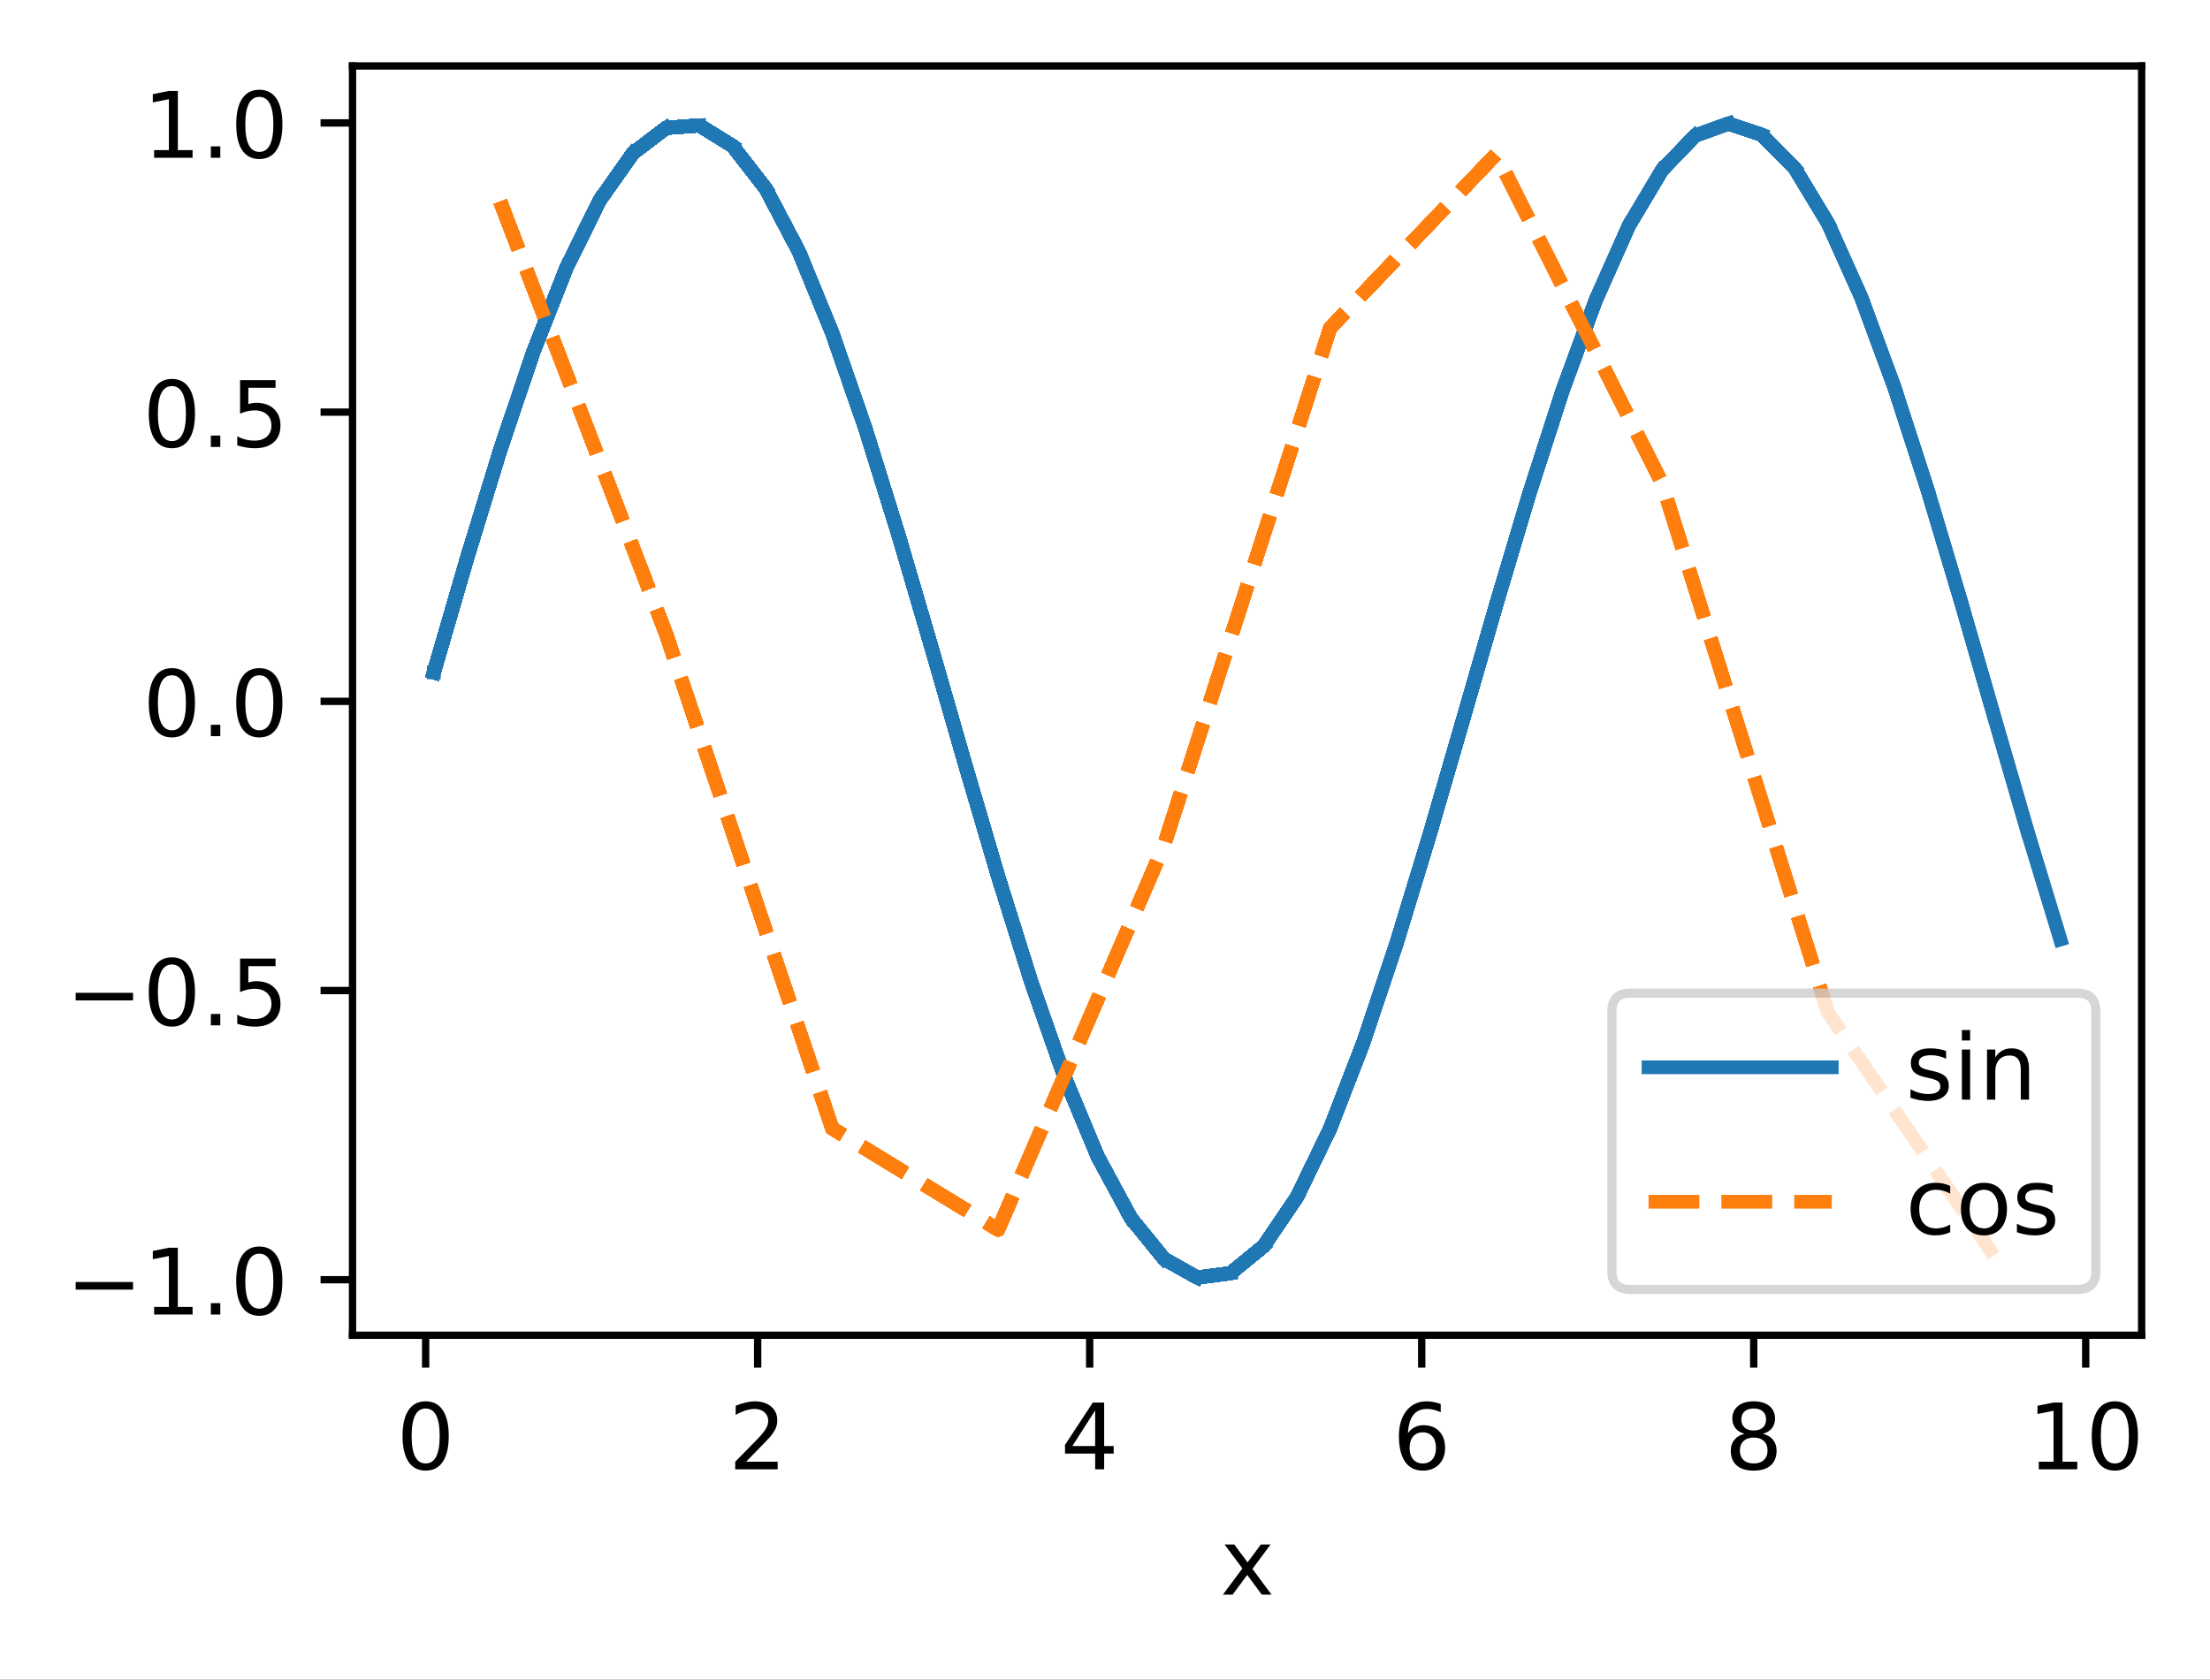 <?xml version="1.0" encoding="UTF-8"?>
<svg xmlns="http://www.w3.org/2000/svg" xmlns:xlink="http://www.w3.org/1999/xlink" width="321.581" height="244.475" viewBox="0 0 321.581 244.475" version="1.1">
<rect x="0" y="0" width="321.581" height="244.475" fill="#333333" stroke="none"/>
<defs>
<filter id="alpha" filterUnits="objectBoundingBox" x="0%" y="0%" width="100%" height="100%">
  <feColorMatrix type="matrix" in="SourceGraphic" values="0 0 0 0 1 0 0 0 0 1 0 0 0 0 1 0 0 0 1 0"/>
</filter>
<mask id="mask0">
  <g filter="url(#alpha)">
<rect x="0" y="0" width="321.581" height="244.475" style="fill:rgb(0%,0%,0%);fill-opacity:0.8;stroke:none;"/>
  </g>
</mask>
<clipPath id="clip1">
  <rect x="0" y="0" width="322" height="245"/>
</clipPath>
<g id="surface5" clip-path="url(#clip1)">
<path style="fill-rule:nonzero;fill:rgb(100%,100%,100%);fill-opacity:1;stroke-width:1;stroke-linecap:butt;stroke-linejoin:miter;stroke:rgb(80%,80%,80%);stroke-opacity:1;stroke-miterlimit:4;" d="M 177.955 140.801 L 226.784 140.801 C 228.117 140.801 228.782 140.133 228.782 138.8 L 228.782 110.443 C 228.782 109.11 228.117 108.442 226.784 108.442 L 177.955 108.442 C 176.622 108.442 175.957 109.11 175.957 110.443 L 175.957 138.8 C 175.957 140.133 176.622 140.801 177.955 140.801 Z M 177.955 140.801 " transform="matrix(1.333,0,0,1.333,0,0)"/>
</g>
</defs>
<g id="surface1">
<path style=" stroke:none;fill-rule:nonzero;fill:rgb(100%,100%,100%);fill-opacity:1;" d="M 0 244.477 L 321.582 244.477 L 321.582 0 L 0 0 Z M 0 244.477 "/>
<path style=" stroke:none;fill-rule:nonzero;fill:rgb(100%,100%,100%);fill-opacity:1;" d="M 51.309 194.398 L 311.711 194.398 L 311.711 9.602 L 51.309 9.602 Z M 51.309 194.398 "/>
<path style="fill:none;stroke-width:0.8;stroke-linecap:butt;stroke-linejoin:round;stroke:rgb(0%,0%,0%);stroke-opacity:1;stroke-miterlimit:4;" d="M -0.001 -0.001 L -0.001 3.5 " transform="matrix(1.333,0,0,1.333,61.939,194.4)"/>
<path style=" stroke:none;fill-rule:nonzero;fill:rgb(0%,0%,0%);fill-opacity:1;" d="M 61.934 205.012 C 61.258 205.012 60.75 205.344 60.406 206.012 C 60.066 206.676 59.898 207.676 59.898 209.016 C 59.898 210.348 60.066 211.348 60.406 212.012 C 60.75 212.68 61.258 213.012 61.934 213.012 C 62.617 213.012 63.129 212.68 63.469 212.012 C 63.809 211.348 63.98 210.348 63.98 209.016 C 63.98 207.676 63.809 206.676 63.469 206.012 C 63.129 205.344 62.617 205.012 61.934 205.012 Z M 61.934 203.969 C 63.023 203.969 63.859 204.398 64.434 205.262 C 65.008 206.125 65.297 207.375 65.297 209.016 C 65.297 210.652 65.008 211.898 64.434 212.762 C 63.859 213.625 63.023 214.055 61.934 214.055 C 60.848 214.055 60.016 213.625 59.438 212.762 C 58.863 211.898 58.578 210.652 58.578 209.016 C 58.578 207.375 58.863 206.125 59.438 205.262 C 60.016 204.398 60.848 203.969 61.934 203.969 Z M 61.934 203.969 "/>
<path style="fill:none;stroke-width:0.8;stroke-linecap:butt;stroke-linejoin:round;stroke:rgb(0%,0%,0%);stroke-opacity:1;stroke-miterlimit:4;" d="M -0.001 -0.001 L -0.001 3.5 " transform="matrix(1.333,0,0,1.333,110.251,194.4)"/>
<path style=" stroke:none;fill-rule:nonzero;fill:rgb(0%,0%,0%);fill-opacity:1;" d="M 108.566 212.758 L 113.156 212.758 L 113.156 213.863 L 106.984 213.863 L 106.984 212.758 C 107.484 212.242 108.164 211.547 109.027 210.68 C 109.887 209.809 110.43 209.246 110.652 208.992 C 111.07 208.523 111.367 208.121 111.531 207.793 C 111.699 207.465 111.785 207.145 111.785 206.828 C 111.785 206.309 111.602 205.891 111.242 205.566 C 110.879 205.238 110.406 205.074 109.824 205.074 C 109.41 205.074 108.977 205.148 108.516 205.289 C 108.059 205.434 107.57 205.648 107.051 205.941 L 107.051 204.613 C 107.578 204.398 108.074 204.238 108.535 204.133 C 108.996 204.023 109.418 203.969 109.797 203.969 C 110.805 203.969 111.609 204.223 112.207 204.727 C 112.805 205.227 113.105 205.898 113.105 206.742 C 113.105 207.141 113.031 207.52 112.879 207.879 C 112.73 208.234 112.461 208.656 112.062 209.145 C 111.953 209.27 111.609 209.633 111.027 210.234 C 110.445 210.836 109.629 211.68 108.566 212.758 Z M 108.566 212.758 "/>
<path style="fill:none;stroke-width:0.8;stroke-linecap:butt;stroke-linejoin:round;stroke:rgb(0%,0%,0%);stroke-opacity:1;stroke-miterlimit:4;" d="M 0 -0.001 L 0 3.5 " transform="matrix(1.333,0,0,1.333,158.562,194.4)"/>
<path style=" stroke:none;fill-rule:nonzero;fill:rgb(0%,0%,0%);fill-opacity:1;" d="M 159.359 205.289 L 156.039 210.48 L 159.359 210.48 Z M 159.016 204.145 L 160.668 204.145 L 160.668 210.48 L 162.055 210.48 L 162.055 211.574 L 160.668 211.574 L 160.668 213.863 L 159.359 213.863 L 159.359 211.574 L 154.973 211.574 L 154.973 210.305 Z M 159.016 204.145 "/>
<path style="fill:none;stroke-width:0.8;stroke-linecap:butt;stroke-linejoin:round;stroke:rgb(0%,0%,0%);stroke-opacity:1;stroke-miterlimit:4;" d="M 0.001 -0.001 L 0.001 3.5 " transform="matrix(1.333,0,0,1.333,206.874,194.4)"/>
<path style=" stroke:none;fill-rule:nonzero;fill:rgb(0%,0%,0%);fill-opacity:1;" d="M 207.035 208.48 C 206.445 208.48 205.977 208.684 205.629 209.086 C 205.285 209.492 205.113 210.043 205.113 210.746 C 205.113 211.445 205.285 211.996 205.629 212.402 C 205.977 212.809 206.445 213.012 207.035 213.012 C 207.625 213.012 208.094 212.809 208.438 212.402 C 208.781 211.996 208.953 211.445 208.953 210.746 C 208.953 210.043 208.781 209.492 208.438 209.086 C 208.094 208.684 207.625 208.48 207.035 208.48 Z M 209.645 204.359 L 209.645 205.555 C 209.312 205.402 208.98 205.281 208.645 205.199 C 208.309 205.117 207.977 205.074 207.645 205.074 C 206.777 205.074 206.113 205.367 205.656 205.953 C 205.199 206.539 204.938 207.426 204.871 208.609 C 205.129 208.234 205.449 207.941 205.836 207.742 C 206.223 207.539 206.648 207.441 207.113 207.441 C 208.09 207.441 208.859 207.734 209.426 208.328 C 209.992 208.922 210.277 209.727 210.277 210.746 C 210.277 211.746 209.98 212.547 209.391 213.148 C 208.801 213.754 208.016 214.055 207.035 214.055 C 205.91 214.055 205.051 213.625 204.457 212.762 C 203.859 211.898 203.562 210.652 203.562 209.016 C 203.562 207.477 203.93 206.254 204.656 205.34 C 205.387 204.426 206.363 203.969 207.594 203.969 C 207.922 203.969 208.258 204 208.594 204.066 C 208.93 204.133 209.281 204.23 209.645 204.359 Z M 209.645 204.359 "/>
<path style="fill:none;stroke-width:0.8;stroke-linecap:butt;stroke-linejoin:round;stroke:rgb(0%,0%,0%);stroke-opacity:1;stroke-miterlimit:4;" d="M 0.001 -0.001 L 0.001 3.5 " transform="matrix(1.333,0,0,1.333,255.186,194.4)"/>
<path style=" stroke:none;fill-rule:nonzero;fill:rgb(0%,0%,0%);fill-opacity:1;" d="M 255.18 209.246 C 254.555 209.246 254.066 209.414 253.707 209.75 C 253.352 210.086 253.172 210.543 253.172 211.129 C 253.172 211.715 253.352 212.176 253.707 212.512 C 254.066 212.844 254.555 213.012 255.18 213.012 C 255.805 213.012 256.301 212.844 256.66 212.508 C 257.02 212.172 257.199 211.711 257.199 211.129 C 257.199 210.543 257.02 210.086 256.664 209.75 C 256.305 209.414 255.812 209.246 255.18 209.246 Z M 253.867 208.691 C 253.305 208.551 252.863 208.289 252.547 207.902 C 252.234 207.516 252.078 207.043 252.078 206.488 C 252.078 205.711 252.355 205.098 252.906 204.645 C 253.461 204.195 254.219 203.969 255.18 203.969 C 256.148 203.969 256.91 204.195 257.461 204.645 C 258.012 205.098 258.289 205.711 258.289 206.488 C 258.289 207.043 258.129 207.516 257.816 207.902 C 257.5 208.289 257.062 208.551 256.504 208.691 C 257.137 208.836 257.633 209.125 257.984 209.555 C 258.336 209.984 258.516 210.508 258.516 211.129 C 258.516 212.07 258.227 212.797 257.652 213.301 C 257.078 213.805 256.254 214.055 255.18 214.055 C 254.109 214.055 253.289 213.805 252.711 213.301 C 252.137 212.797 251.848 212.07 251.848 211.129 C 251.848 210.508 252.027 209.984 252.383 209.555 C 252.738 209.125 253.234 208.836 253.867 208.691 Z M 253.387 206.613 C 253.387 207.117 253.543 207.508 253.855 207.789 C 254.172 208.07 254.613 208.211 255.18 208.211 C 255.746 208.211 256.188 208.07 256.508 207.789 C 256.824 207.508 256.984 207.117 256.984 206.613 C 256.984 206.109 256.824 205.715 256.508 205.434 C 256.188 205.152 255.746 205.012 255.18 205.012 C 254.613 205.012 254.172 205.152 253.855 205.434 C 253.543 205.715 253.387 206.109 253.387 206.613 Z M 253.387 206.613 "/>
<path style="fill:none;stroke-width:0.8;stroke-linecap:butt;stroke-linejoin:round;stroke:rgb(0%,0%,0%);stroke-opacity:1;stroke-miterlimit:4;" d="M -0.001 -0.001 L -0.001 3.5 " transform="matrix(1.333,0,0,1.333,303.497,194.4)"/>
<path style=" stroke:none;fill-rule:nonzero;fill:rgb(0%,0%,0%);fill-opacity:1;" d="M 296.668 212.758 L 298.816 212.758 L 298.816 205.34 L 296.48 205.809 L 296.48 204.613 L 298.805 204.145 L 300.117 204.145 L 300.117 212.758 L 302.266 212.758 L 302.266 213.863 L 296.668 213.863 Z M 296.668 212.758 "/>
<path style=" stroke:none;fill-rule:nonzero;fill:rgb(0%,0%,0%);fill-opacity:1;" d="M 307.734 205.012 C 307.059 205.012 306.551 205.344 306.207 206.012 C 305.867 206.676 305.695 207.676 305.695 209.016 C 305.695 210.348 305.867 211.348 306.207 212.012 C 306.551 212.68 307.059 213.012 307.734 213.012 C 308.418 213.012 308.926 212.68 309.27 212.012 C 309.609 211.348 309.781 210.348 309.781 209.016 C 309.781 207.676 309.609 206.676 309.27 206.012 C 308.926 205.344 308.418 205.012 307.734 205.012 Z M 307.734 203.969 C 308.824 203.969 309.656 204.398 310.234 205.262 C 310.809 206.125 311.094 207.375 311.094 209.016 C 311.094 210.652 310.809 211.898 310.234 212.762 C 309.656 213.625 308.824 214.055 307.734 214.055 C 306.645 214.055 305.812 213.625 305.238 212.762 C 304.664 211.898 304.375 210.652 304.375 209.016 C 304.375 207.375 304.664 206.125 305.238 205.262 C 305.812 204.398 306.645 203.969 307.734 203.969 Z M 307.734 203.969 "/>
<path style=" stroke:none;fill-rule:nonzero;fill:rgb(0%,0%,0%);fill-opacity:1;" d="M 184.883 224.809 L 182.246 228.359 L 185.02 232.102 L 183.605 232.102 L 181.484 229.238 L 179.363 232.102 L 177.949 232.102 L 180.781 228.289 L 178.191 224.809 L 179.602 224.809 L 181.535 227.41 L 183.469 224.809 Z M 184.883 224.809 "/>
<path style="fill:none;stroke-width:0.8;stroke-linecap:butt;stroke-linejoin:round;stroke:rgb(0%,0%,0%);stroke-opacity:1;stroke-miterlimit:4;" d="M -0.001 0.001 L -3.499 0.001 " transform="matrix(1.333,0,0,1.333,51.31,186.269)"/>
<path style=" stroke:none;fill-rule:nonzero;fill:rgb(0%,0%,0%);fill-opacity:1;" d="M 11.012 186.602 L 19.359 186.602 L 19.359 187.707 L 11.012 187.707 Z M 11.012 186.602 "/>
<path style=" stroke:none;fill-rule:nonzero;fill:rgb(0%,0%,0%);fill-opacity:1;" d="M 22.426 190.227 L 24.574 190.227 L 24.574 182.812 L 22.238 183.281 L 22.238 182.082 L 24.562 181.613 L 25.875 181.613 L 25.875 190.227 L 28.023 190.227 L 28.023 191.336 L 22.426 191.336 Z M 22.426 190.227 "/>
<path style=" stroke:none;fill-rule:nonzero;fill:rgb(0%,0%,0%);fill-opacity:1;" d="M 30.68 189.68 L 32.055 189.68 L 32.055 191.336 L 30.68 191.336 Z M 30.68 189.68 "/>
<path style=" stroke:none;fill-rule:nonzero;fill:rgb(0%,0%,0%);fill-opacity:1;" d="M 37.73 182.48 C 37.055 182.48 36.547 182.812 36.203 183.48 C 35.863 184.145 35.691 185.148 35.691 186.484 C 35.691 187.816 35.863 188.816 36.203 189.48 C 36.547 190.148 37.055 190.48 37.73 190.48 C 38.414 190.48 38.922 190.148 39.266 189.48 C 39.605 188.816 39.777 187.816 39.777 186.484 C 39.777 185.148 39.605 184.145 39.266 183.48 C 38.922 182.812 38.414 182.48 37.73 182.48 Z M 37.73 181.438 C 38.82 181.438 39.652 181.871 40.23 182.73 C 40.805 183.594 41.09 184.844 41.09 186.484 C 41.09 188.121 40.805 189.371 40.23 190.23 C 39.652 191.094 38.82 191.523 37.73 191.523 C 36.641 191.523 35.809 191.094 35.234 190.23 C 34.66 189.371 34.371 188.121 34.371 186.484 C 34.371 184.844 34.66 183.594 35.234 182.73 C 35.809 181.871 36.641 181.438 37.73 181.438 Z M 37.73 181.438 "/>
<path style="fill:none;stroke-width:0.8;stroke-linecap:butt;stroke-linejoin:round;stroke:rgb(0%,0%,0%);stroke-opacity:1;stroke-miterlimit:4;" d="M -0.001 0 L -3.499 0 " transform="matrix(1.333,0,0,1.333,51.31,144.175)"/>
<path style=" stroke:none;fill-rule:nonzero;fill:rgb(0%,0%,0%);fill-opacity:1;" d="M 11.012 144.508 L 19.359 144.508 L 19.359 145.613 L 11.012 145.613 Z M 11.012 144.508 "/>
<path style=" stroke:none;fill-rule:nonzero;fill:rgb(0%,0%,0%);fill-opacity:1;" d="M 25.008 140.387 C 24.332 140.387 23.824 140.719 23.48 141.387 C 23.141 142.051 22.973 143.055 22.973 144.391 C 22.973 145.723 23.141 146.723 23.48 147.387 C 23.824 148.055 24.332 148.387 25.008 148.387 C 25.691 148.387 26.203 148.055 26.543 147.387 C 26.883 146.723 27.055 145.723 27.055 144.391 C 27.055 143.055 26.883 142.051 26.543 141.387 C 26.203 140.719 25.691 140.387 25.008 140.387 Z M 25.008 139.344 C 26.102 139.344 26.934 139.777 27.508 140.637 C 28.082 141.5 28.371 142.75 28.371 144.391 C 28.371 146.027 28.082 147.277 27.508 148.137 C 26.934 149 26.102 149.43 25.008 149.43 C 23.922 149.43 23.09 149 22.512 148.137 C 21.938 147.277 21.652 146.027 21.652 144.391 C 21.652 142.75 21.938 141.5 22.512 140.637 C 23.09 139.777 23.922 139.344 25.008 139.344 Z M 25.008 139.344 "/>
<path style=" stroke:none;fill-rule:nonzero;fill:rgb(0%,0%,0%);fill-opacity:1;" d="M 30.68 147.586 L 32.055 147.586 L 32.055 149.242 L 30.68 149.242 Z M 30.68 147.586 "/>
<path style=" stroke:none;fill-rule:nonzero;fill:rgb(0%,0%,0%);fill-opacity:1;" d="M 34.934 139.52 L 40.094 139.52 L 40.094 140.629 L 36.137 140.629 L 36.137 143.008 C 36.328 142.945 36.516 142.895 36.707 142.863 C 36.898 142.832 37.09 142.816 37.281 142.816 C 38.367 142.816 39.227 143.113 39.859 143.707 C 40.496 144.301 40.812 145.105 40.812 146.121 C 40.812 147.168 40.484 147.98 39.836 148.562 C 39.184 149.141 38.266 149.43 37.082 149.43 C 36.672 149.43 36.258 149.395 35.832 149.324 C 35.41 149.258 34.973 149.152 34.523 149.012 L 34.523 147.691 C 34.914 147.902 35.316 148.062 35.734 148.164 C 36.148 148.27 36.59 148.32 37.055 148.32 C 37.805 148.32 38.398 148.125 38.836 147.73 C 39.277 147.336 39.496 146.801 39.496 146.121 C 39.496 145.445 39.277 144.91 38.836 144.516 C 38.398 144.121 37.805 143.922 37.055 143.922 C 36.703 143.922 36.352 143.961 36 144.039 C 35.652 144.117 35.297 144.238 34.934 144.402 Z M 34.934 139.52 "/>
<path style="fill:none;stroke-width:0.8;stroke-linecap:butt;stroke-linejoin:round;stroke:rgb(0%,0%,0%);stroke-opacity:1;stroke-miterlimit:4;" d="M -0.001 0 L -3.499 0 " transform="matrix(1.333,0,0,1.333,51.31,102.081)"/>
<path style=" stroke:none;fill-rule:nonzero;fill:rgb(0%,0%,0%);fill-opacity:1;" d="M 25.012 98.293 C 24.336 98.293 23.824 98.625 23.484 99.293 C 23.145 99.957 22.973 100.961 22.973 102.297 C 22.973 103.629 23.145 104.629 23.484 105.297 C 23.824 105.961 24.336 106.297 25.012 106.297 C 25.691 106.297 26.203 105.961 26.543 105.297 C 26.887 104.629 27.055 103.629 27.055 102.297 C 27.055 100.961 26.887 99.957 26.543 99.293 C 26.203 98.625 25.691 98.293 25.012 98.293 Z M 25.012 97.25 C 26.102 97.25 26.934 97.684 27.508 98.547 C 28.082 99.406 28.371 100.656 28.371 102.297 C 28.371 103.934 28.082 105.184 27.508 106.047 C 26.934 106.906 26.102 107.336 25.012 107.336 C 23.922 107.336 23.09 106.906 22.516 106.047 C 21.941 105.184 21.652 103.934 21.652 102.297 C 21.652 100.656 21.941 99.406 22.516 98.547 C 23.09 97.684 23.922 97.25 25.012 97.25 Z M 25.012 97.25 "/>
<path style=" stroke:none;fill-rule:nonzero;fill:rgb(0%,0%,0%);fill-opacity:1;" d="M 30.68 105.492 L 32.055 105.492 L 32.055 107.148 L 30.68 107.148 Z M 30.68 105.492 "/>
<path style=" stroke:none;fill-rule:nonzero;fill:rgb(0%,0%,0%);fill-opacity:1;" d="M 37.73 98.293 C 37.055 98.293 36.547 98.625 36.203 99.293 C 35.863 99.957 35.695 100.961 35.695 102.297 C 35.695 103.629 35.863 104.629 36.203 105.297 C 36.547 105.961 37.055 106.297 37.73 106.297 C 38.414 106.297 38.926 105.961 39.266 105.297 C 39.605 104.629 39.777 103.629 39.777 102.297 C 39.777 100.961 39.605 99.957 39.266 99.293 C 38.926 98.625 38.414 98.293 37.73 98.293 Z M 37.73 97.25 C 38.82 97.25 39.656 97.684 40.23 98.547 C 40.805 99.406 41.094 100.656 41.094 102.297 C 41.094 103.934 40.805 105.184 40.23 106.047 C 39.656 106.906 38.82 107.336 37.73 107.336 C 36.645 107.336 35.812 106.906 35.234 106.047 C 34.66 105.184 34.375 103.934 34.375 102.297 C 34.375 100.656 34.66 99.406 35.234 98.547 C 35.812 97.684 36.645 97.25 37.73 97.25 Z M 37.73 97.25 "/>
<path style="fill:none;stroke-width:0.8;stroke-linecap:butt;stroke-linejoin:round;stroke:rgb(0%,0%,0%);stroke-opacity:1;stroke-miterlimit:4;" d="M -0.001 0 L -3.499 0 " transform="matrix(1.333,0,0,1.333,51.31,59.988)"/>
<path style=" stroke:none;fill-rule:nonzero;fill:rgb(0%,0%,0%);fill-opacity:1;" d="M 25.012 56.199 C 24.336 56.199 23.824 56.531 23.484 57.199 C 23.145 57.863 22.973 58.867 22.973 60.203 C 22.973 61.535 23.145 62.535 23.484 63.203 C 23.824 63.867 24.336 64.203 25.012 64.203 C 25.691 64.203 26.203 63.867 26.543 63.203 C 26.887 62.535 27.055 61.535 27.055 60.203 C 27.055 58.867 26.887 57.863 26.543 57.199 C 26.203 56.531 25.691 56.199 25.012 56.199 Z M 25.012 55.156 C 26.102 55.156 26.934 55.59 27.508 56.453 C 28.082 57.312 28.371 58.562 28.371 60.203 C 28.371 61.84 28.082 63.09 27.508 63.953 C 26.934 64.812 26.102 65.242 25.012 65.242 C 23.922 65.242 23.09 64.812 22.516 63.953 C 21.941 63.09 21.652 61.84 21.652 60.203 C 21.652 58.562 21.941 57.312 22.516 56.453 C 23.09 55.59 23.922 55.156 25.012 55.156 Z M 25.012 55.156 "/>
<path style=" stroke:none;fill-rule:nonzero;fill:rgb(0%,0%,0%);fill-opacity:1;" d="M 30.68 63.398 L 32.055 63.398 L 32.055 65.055 L 30.68 65.055 Z M 30.68 63.398 "/>
<path style=" stroke:none;fill-rule:nonzero;fill:rgb(0%,0%,0%);fill-opacity:1;" d="M 34.934 55.332 L 40.098 55.332 L 40.098 56.441 L 36.137 56.441 L 36.137 58.82 C 36.328 58.758 36.52 58.707 36.707 58.676 C 36.902 58.645 37.094 58.629 37.285 58.629 C 38.367 58.629 39.227 58.926 39.859 59.52 C 40.496 60.113 40.812 60.918 40.812 61.934 C 40.812 62.98 40.488 63.793 39.836 64.375 C 39.184 64.953 38.266 65.242 37.082 65.242 C 36.672 65.242 36.258 65.207 35.832 65.141 C 35.41 65.07 34.977 64.965 34.523 64.828 L 34.523 63.504 C 34.914 63.715 35.316 63.875 35.734 63.977 C 36.152 64.082 36.59 64.133 37.055 64.133 C 37.805 64.133 38.402 63.938 38.84 63.543 C 39.277 63.148 39.496 62.613 39.496 61.934 C 39.496 61.258 39.277 60.723 38.84 60.328 C 38.402 59.934 37.805 59.734 37.055 59.734 C 36.703 59.734 36.352 59.773 36.004 59.852 C 35.652 59.93 35.297 60.051 34.934 60.215 Z M 34.934 55.332 "/>
<path style="fill:none;stroke-width:0.8;stroke-linecap:butt;stroke-linejoin:round;stroke:rgb(0%,0%,0%);stroke-opacity:1;stroke-miterlimit:4;" d="M -0.001 0 L -3.499 0 " transform="matrix(1.333,0,0,1.333,51.31,17.894)"/>
<path style=" stroke:none;fill-rule:nonzero;fill:rgb(0%,0%,0%);fill-opacity:1;" d="M 22.426 21.852 L 24.574 21.852 L 24.574 14.438 L 22.238 14.906 L 22.238 13.707 L 24.562 13.238 L 25.879 13.238 L 25.879 21.852 L 28.023 21.852 L 28.023 22.961 L 22.426 22.961 Z M 22.426 21.852 "/>
<path style=" stroke:none;fill-rule:nonzero;fill:rgb(0%,0%,0%);fill-opacity:1;" d="M 30.68 21.305 L 32.055 21.305 L 32.055 22.961 L 30.68 22.961 Z M 30.68 21.305 "/>
<path style=" stroke:none;fill-rule:nonzero;fill:rgb(0%,0%,0%);fill-opacity:1;" d="M 37.73 14.105 C 37.055 14.105 36.547 14.438 36.203 15.105 C 35.863 15.77 35.695 16.773 35.695 18.109 C 35.695 19.441 35.863 20.441 36.203 21.109 C 36.547 21.773 37.055 22.109 37.73 22.109 C 38.414 22.109 38.926 21.773 39.266 21.109 C 39.605 20.441 39.777 19.441 39.777 18.109 C 39.777 16.773 39.605 15.77 39.266 15.105 C 38.926 14.438 38.414 14.105 37.73 14.105 Z M 37.73 13.062 C 38.82 13.062 39.656 13.496 40.23 14.359 C 40.805 15.219 41.094 16.469 41.094 18.109 C 41.094 19.746 40.805 20.996 40.23 21.859 C 39.656 22.719 38.82 23.148 37.73 23.148 C 36.645 23.148 35.812 22.719 35.234 21.859 C 34.66 20.996 34.375 19.746 34.375 18.109 C 34.375 16.469 34.66 15.219 35.234 14.359 C 35.812 13.496 36.645 13.062 37.73 13.062 Z M 37.73 13.062 "/>
<path style="fill:none;stroke-width:1.5;stroke-linecap:square;stroke-linejoin:round;stroke:rgb(12.157%,46.667%,70.588%);stroke-opacity:1;stroke-miterlimit:4;" d="M 47.358 73.409 L 47.361 73.409 M 47.361 73.409 " transform="matrix(1.333,0,0,1.333,0,0)"/>
<path style="fill:none;stroke-width:1.5;stroke-linecap:square;stroke-linejoin:round;stroke:rgb(12.157%,46.667%,70.588%);stroke-opacity:1;stroke-miterlimit:4;" d="M 47.361 73.409 L 50.982 60.958 " transform="matrix(1.333,0,0,1.333,0,0)"/>
<path style="fill:none;stroke-width:1.5;stroke-linecap:square;stroke-linejoin:round;stroke:rgb(12.157%,46.667%,70.588%);stroke-opacity:1;stroke-miterlimit:4;" d="M 47.361 73.409 L 50.982 60.958 L 54.606 49.131 " transform="matrix(1.333,0,0,1.333,0,0)"/>
<path style="fill:none;stroke-width:1.5;stroke-linecap:square;stroke-linejoin:round;stroke:rgb(12.157%,46.667%,70.588%);stroke-opacity:1;stroke-miterlimit:4;" d="M 47.361 73.409 L 50.982 60.958 L 54.606 49.131 L 58.23 38.396 " transform="matrix(1.333,0,0,1.333,0,0)"/>
<path style="fill:none;stroke-width:1.5;stroke-linecap:square;stroke-linejoin:round;stroke:rgb(12.157%,46.667%,70.588%);stroke-opacity:1;stroke-miterlimit:4;" d="M 47.361 73.409 L 50.982 60.958 L 54.606 49.131 L 58.23 38.396 L 61.854 29.186 " transform="matrix(1.333,0,0,1.333,0,0)"/>
<path style="fill:none;stroke-width:1.5;stroke-linecap:square;stroke-linejoin:round;stroke:rgb(12.157%,46.667%,70.588%);stroke-opacity:1;stroke-miterlimit:4;" d="M 47.361 73.409 L 50.982 60.958 L 54.606 49.131 L 58.23 38.396 L 61.854 29.186 " transform="matrix(1.333,0,0,1.333,0,0)"/>
<path style="fill:none;stroke-width:1.5;stroke-linecap:square;stroke-linejoin:round;stroke:rgb(12.157%,46.667%,70.588%);stroke-opacity:1;stroke-miterlimit:4;" d="M 47.361 73.409 L 50.982 60.958 L 54.606 49.131 L 58.23 38.396 L 61.854 29.186 L 65.476 21.861 " transform="matrix(1.333,0,0,1.333,0,0)"/>
<path style="fill:none;stroke-width:1.5;stroke-linecap:square;stroke-linejoin:round;stroke:rgb(12.157%,46.667%,70.588%);stroke-opacity:1;stroke-miterlimit:4;" d="M 47.361 73.409 L 50.982 60.958 L 54.606 49.131 L 58.23 38.396 L 61.854 29.186 L 65.476 21.861 L 69.1 16.717 " transform="matrix(1.333,0,0,1.333,0,0)"/>
<path style="fill:none;stroke-width:1.5;stroke-linecap:square;stroke-linejoin:round;stroke:rgb(12.157%,46.667%,70.588%);stroke-opacity:1;stroke-miterlimit:4;" d="M 47.361 73.409 L 50.982 60.958 L 54.606 49.131 L 58.23 38.396 L 61.854 29.186 L 65.476 21.861 L 69.1 16.717 L 72.724 13.96 " transform="matrix(1.333,0,0,1.333,0,0)"/>
<path style="fill:none;stroke-width:1.5;stroke-linecap:square;stroke-linejoin:round;stroke:rgb(12.157%,46.667%,70.588%);stroke-opacity:1;stroke-miterlimit:4;" d="M 47.361 73.409 L 50.982 60.958 L 54.606 49.131 L 58.23 38.396 L 61.854 29.186 L 65.476 21.861 L 69.1 16.717 L 72.724 13.96 L 76.348 13.696 " transform="matrix(1.333,0,0,1.333,0,0)"/>
<path style="fill:none;stroke-width:1.5;stroke-linecap:square;stroke-linejoin:round;stroke:rgb(12.157%,46.667%,70.588%);stroke-opacity:1;stroke-miterlimit:4;" d="M 47.361 73.409 L 50.982 60.958 L 54.606 49.131 L 58.23 38.396 L 61.854 29.186 L 65.476 21.861 L 69.1 16.717 L 72.724 13.96 L 76.348 13.696 L 79.972 15.94 " transform="matrix(1.333,0,0,1.333,0,0)"/>
<path style="fill:none;stroke-width:1.5;stroke-linecap:square;stroke-linejoin:round;stroke:rgb(12.157%,46.667%,70.588%);stroke-opacity:1;stroke-miterlimit:4;" d="M 47.361 73.409 L 50.982 60.958 L 54.606 49.131 L 58.23 38.396 L 61.854 29.186 L 65.476 21.861 L 69.1 16.717 L 72.724 13.96 L 76.348 13.696 L 79.972 15.94 " transform="matrix(1.333,0,0,1.333,0,0)"/>
<path style="fill:none;stroke-width:1.5;stroke-linecap:butt;stroke-linejoin:round;stroke:rgb(100%,49.804%,5.49%);stroke-opacity:1;stroke-dasharray:5.55,2.4;stroke-miterlimit:4;" d="M 54.606 22.022 L 72.724 69.264 " transform="matrix(1.333,0,0,1.333,0,0)"/>
<path style="fill:none;stroke-width:1.5;stroke-linecap:square;stroke-linejoin:round;stroke:rgb(12.157%,46.667%,70.588%);stroke-opacity:1;stroke-miterlimit:4;" d="M 47.361 73.409 L 50.982 60.958 L 54.606 49.131 L 58.23 38.396 L 61.854 29.186 L 65.476 21.861 L 69.1 16.717 L 72.724 13.96 L 76.348 13.696 L 79.972 15.94 L 83.593 20.602 " transform="matrix(1.333,0,0,1.333,0,0)"/>
<path style="fill:none;stroke-width:1.5;stroke-linecap:butt;stroke-linejoin:round;stroke:rgb(100%,49.804%,5.49%);stroke-opacity:1;stroke-dasharray:5.55,2.4;stroke-miterlimit:4;" d="M 54.606 22.022 L 72.724 69.264 " transform="matrix(1.333,0,0,1.333,0,0)"/>
<path style="fill:none;stroke-width:1.5;stroke-linecap:square;stroke-linejoin:round;stroke:rgb(12.157%,46.667%,70.588%);stroke-opacity:1;stroke-miterlimit:4;" d="M 47.361 73.409 L 50.982 60.958 L 54.606 49.131 L 58.23 38.396 L 61.854 29.186 L 65.476 21.861 L 69.1 16.717 L 72.724 13.96 L 76.348 13.696 L 79.972 15.94 L 83.593 20.602 L 87.217 27.495 " transform="matrix(1.333,0,0,1.333,0,0)"/>
<path style="fill:none;stroke-width:1.5;stroke-linecap:butt;stroke-linejoin:round;stroke:rgb(100%,49.804%,5.49%);stroke-opacity:1;stroke-dasharray:5.55,2.4;stroke-miterlimit:4;" d="M 54.606 22.022 L 72.724 69.264 " transform="matrix(1.333,0,0,1.333,0,0)"/>
<path style="fill:none;stroke-width:1.5;stroke-linecap:square;stroke-linejoin:round;stroke:rgb(12.157%,46.667%,70.588%);stroke-opacity:1;stroke-miterlimit:4;" d="M 47.361 73.409 L 50.982 60.958 L 54.606 49.131 L 58.23 38.396 L 61.854 29.186 L 65.476 21.861 L 69.1 16.717 L 72.724 13.96 L 76.348 13.696 L 79.972 15.94 L 83.593 20.602 L 87.217 27.495 L 90.841 36.343 " transform="matrix(1.333,0,0,1.333,0,0)"/>
<path style="fill:none;stroke-width:1.5;stroke-linecap:butt;stroke-linejoin:round;stroke:rgb(100%,49.804%,5.49%);stroke-opacity:1;stroke-dasharray:5.55,2.4;stroke-miterlimit:4;" d="M 54.606 22.022 L 72.724 69.264 " transform="matrix(1.333,0,0,1.333,0,0)"/>
<path style="fill:none;stroke-width:1.5;stroke-linecap:square;stroke-linejoin:round;stroke:rgb(12.157%,46.667%,70.588%);stroke-opacity:1;stroke-miterlimit:4;" d="M 47.361 73.409 L 50.982 60.958 L 54.606 49.131 L 58.23 38.396 L 61.854 29.186 L 65.476 21.861 L 69.1 16.717 L 72.724 13.96 L 76.348 13.696 L 79.972 15.94 L 83.593 20.602 L 87.217 27.495 L 90.841 36.343 L 94.465 46.793 " transform="matrix(1.333,0,0,1.333,0,0)"/>
<path style="fill:none;stroke-width:1.5;stroke-linecap:butt;stroke-linejoin:round;stroke:rgb(100%,49.804%,5.49%);stroke-opacity:1;stroke-dasharray:5.55,2.4;stroke-miterlimit:4;" d="M 54.606 22.022 L 72.724 69.264 " transform="matrix(1.333,0,0,1.333,0,0)"/>
<path style="fill:none;stroke-width:1.5;stroke-linecap:square;stroke-linejoin:round;stroke:rgb(12.157%,46.667%,70.588%);stroke-opacity:1;stroke-miterlimit:4;" d="M 47.361 73.409 L 50.982 60.958 L 54.606 49.131 L 58.23 38.396 L 61.854 29.186 L 65.476 21.861 L 69.1 16.717 L 72.724 13.96 L 76.348 13.696 L 79.972 15.94 L 83.593 20.602 L 87.217 27.495 L 90.841 36.343 L 94.465 46.793 L 98.086 58.433 " transform="matrix(1.333,0,0,1.333,0,0)"/>
<path style="fill:none;stroke-width:1.5;stroke-linecap:butt;stroke-linejoin:round;stroke:rgb(100%,49.804%,5.49%);stroke-opacity:1;stroke-dasharray:5.55,2.4;stroke-miterlimit:4;" d="M 54.606 22.022 L 72.724 69.264 " transform="matrix(1.333,0,0,1.333,0,0)"/>
<path style="fill:none;stroke-width:1.5;stroke-linecap:square;stroke-linejoin:round;stroke:rgb(12.157%,46.667%,70.588%);stroke-opacity:1;stroke-miterlimit:4;" d="M 47.361 73.409 L 50.982 60.958 L 54.606 49.131 L 58.23 38.396 L 61.854 29.186 L 65.476 21.861 L 69.1 16.717 L 72.724 13.96 L 76.348 13.696 L 79.972 15.94 L 83.593 20.602 L 87.217 27.495 L 90.841 36.343 L 94.465 46.793 L 98.086 58.433 " transform="matrix(1.333,0,0,1.333,0,0)"/>
<path style="fill:none;stroke-width:1.5;stroke-linecap:butt;stroke-linejoin:round;stroke:rgb(100%,49.804%,5.49%);stroke-opacity:1;stroke-dasharray:5.55,2.4;stroke-miterlimit:4;" d="M 54.606 22.022 L 72.724 69.264 L 90.841 123.211 " transform="matrix(1.333,0,0,1.333,0,0)"/>
<path style="fill:none;stroke-width:1.5;stroke-linecap:square;stroke-linejoin:round;stroke:rgb(12.157%,46.667%,70.588%);stroke-opacity:1;stroke-miterlimit:4;" d="M 47.361 73.409 L 50.982 60.958 L 54.606 49.131 L 58.23 38.396 L 61.854 29.186 L 65.476 21.861 L 69.1 16.717 L 72.724 13.96 L 76.348 13.696 L 79.972 15.94 L 83.593 20.602 L 87.217 27.495 L 90.841 36.343 L 94.465 46.793 L 98.086 58.433 L 101.71 70.793 " transform="matrix(1.333,0,0,1.333,0,0)"/>
<path style="fill:none;stroke-width:1.5;stroke-linecap:butt;stroke-linejoin:round;stroke:rgb(100%,49.804%,5.49%);stroke-opacity:1;stroke-dasharray:5.55,2.4;stroke-miterlimit:4;" d="M 54.606 22.022 L 72.724 69.264 L 90.841 123.211 " transform="matrix(1.333,0,0,1.333,0,0)"/>
<path style="fill:none;stroke-width:1.5;stroke-linecap:square;stroke-linejoin:round;stroke:rgb(12.157%,46.667%,70.588%);stroke-opacity:1;stroke-miterlimit:4;" d="M 47.361 73.409 L 50.982 60.958 L 54.606 49.131 L 58.23 38.396 L 61.854 29.186 L 65.476 21.861 L 69.1 16.717 L 72.724 13.96 L 76.348 13.696 L 79.972 15.94 L 83.593 20.602 L 87.217 27.495 L 90.841 36.343 L 94.465 46.793 L 98.086 58.433 L 101.71 70.793 L 105.334 83.385 " transform="matrix(1.333,0,0,1.333,0,0)"/>
<path style="fill:none;stroke-width:1.5;stroke-linecap:butt;stroke-linejoin:round;stroke:rgb(100%,49.804%,5.49%);stroke-opacity:1;stroke-dasharray:5.55,2.4;stroke-miterlimit:4;" d="M 54.606 22.022 L 72.724 69.264 L 90.841 123.211 " transform="matrix(1.333,0,0,1.333,0,0)"/>
<path style="fill:none;stroke-width:1.5;stroke-linecap:square;stroke-linejoin:round;stroke:rgb(12.157%,46.667%,70.588%);stroke-opacity:1;stroke-miterlimit:4;" d="M 47.361 73.409 L 50.982 60.958 L 54.606 49.131 L 58.23 38.396 L 61.854 29.186 L 65.476 21.861 L 69.1 16.717 L 72.724 13.96 L 76.348 13.696 L 79.972 15.94 L 83.593 20.602 L 87.217 27.495 L 90.841 36.343 L 94.465 46.793 L 98.086 58.433 L 101.71 70.793 L 105.334 83.385 L 108.958 95.704 " transform="matrix(1.333,0,0,1.333,0,0)"/>
<path style="fill:none;stroke-width:1.5;stroke-linecap:butt;stroke-linejoin:round;stroke:rgb(100%,49.804%,5.49%);stroke-opacity:1;stroke-dasharray:5.55,2.4;stroke-miterlimit:4;" d="M 54.606 22.022 L 72.724 69.264 L 90.841 123.211 " transform="matrix(1.333,0,0,1.333,0,0)"/>
<path style="fill:none;stroke-width:1.5;stroke-linecap:square;stroke-linejoin:round;stroke:rgb(12.157%,46.667%,70.588%);stroke-opacity:1;stroke-miterlimit:4;" d="M 47.361 73.409 L 50.982 60.958 L 54.606 49.131 L 58.23 38.396 L 61.854 29.186 L 65.476 21.861 L 69.1 16.717 L 72.724 13.96 L 76.348 13.696 L 79.972 15.94 L 83.593 20.602 L 87.217 27.495 L 90.841 36.343 L 94.465 46.793 L 98.086 58.433 L 101.71 70.793 L 105.334 83.385 L 108.958 95.704 L 112.582 107.259 " transform="matrix(1.333,0,0,1.333,0,0)"/>
<path style="fill:none;stroke-width:1.5;stroke-linecap:butt;stroke-linejoin:round;stroke:rgb(100%,49.804%,5.49%);stroke-opacity:1;stroke-dasharray:5.55,2.4;stroke-miterlimit:4;" d="M 54.606 22.022 L 72.724 69.264 L 90.841 123.211 " transform="matrix(1.333,0,0,1.333,0,0)"/>
<path style="fill:none;stroke-width:1.5;stroke-linecap:square;stroke-linejoin:round;stroke:rgb(12.157%,46.667%,70.588%);stroke-opacity:1;stroke-miterlimit:4;" d="M 47.361 73.409 L 50.982 60.958 L 54.606 49.131 L 58.23 38.396 L 61.854 29.186 L 65.476 21.861 L 69.1 16.717 L 72.724 13.96 L 76.348 13.696 L 79.972 15.94 L 83.593 20.602 L 87.217 27.495 L 90.841 36.343 L 94.465 46.793 L 98.086 58.433 L 101.71 70.793 L 105.334 83.385 L 108.958 95.704 L 112.582 107.259 L 116.203 117.592 " transform="matrix(1.333,0,0,1.333,0,0)"/>
<path style="fill:none;stroke-width:1.5;stroke-linecap:butt;stroke-linejoin:round;stroke:rgb(100%,49.804%,5.49%);stroke-opacity:1;stroke-dasharray:5.55,2.4;stroke-miterlimit:4;" d="M 54.606 22.022 L 72.724 69.264 L 90.841 123.211 " transform="matrix(1.333,0,0,1.333,0,0)"/>
<path style="fill:none;stroke-width:1.5;stroke-linecap:square;stroke-linejoin:round;stroke:rgb(12.157%,46.667%,70.588%);stroke-opacity:1;stroke-miterlimit:4;" d="M 47.361 73.409 L 50.982 60.958 L 54.606 49.131 L 58.23 38.396 L 61.854 29.186 L 65.476 21.861 L 69.1 16.717 L 72.724 13.96 L 76.348 13.696 L 79.972 15.94 L 83.593 20.602 L 87.217 27.495 L 90.841 36.343 L 94.465 46.793 L 98.086 58.433 L 101.71 70.793 L 105.334 83.385 L 108.958 95.704 L 112.582 107.259 L 116.203 117.592 " transform="matrix(1.333,0,0,1.333,0,0)"/>
<path style="fill:none;stroke-width:1.5;stroke-linecap:butt;stroke-linejoin:round;stroke:rgb(100%,49.804%,5.49%);stroke-opacity:1;stroke-dasharray:5.55,2.4;stroke-miterlimit:4;" d="M 54.606 22.022 L 72.724 69.264 L 90.841 123.211 L 108.958 134.271 " transform="matrix(1.333,0,0,1.333,0,0)"/>
<path style="fill:none;stroke-width:1.5;stroke-linecap:square;stroke-linejoin:round;stroke:rgb(12.157%,46.667%,70.588%);stroke-opacity:1;stroke-miterlimit:4;" d="M 47.361 73.409 L 50.982 60.958 L 54.606 49.131 L 58.23 38.396 L 61.854 29.186 L 65.476 21.861 L 69.1 16.717 L 72.724 13.96 L 76.348 13.696 L 79.972 15.94 L 83.593 20.602 L 87.217 27.495 L 90.841 36.343 L 94.465 46.793 L 98.086 58.433 L 101.71 70.793 L 105.334 83.385 L 108.958 95.704 L 112.582 107.259 L 116.203 117.592 L 119.827 126.287 " transform="matrix(1.333,0,0,1.333,0,0)"/>
<path style="fill:none;stroke-width:1.5;stroke-linecap:butt;stroke-linejoin:round;stroke:rgb(100%,49.804%,5.49%);stroke-opacity:1;stroke-dasharray:5.55,2.4;stroke-miterlimit:4;" d="M 54.606 22.022 L 72.724 69.264 L 90.841 123.211 L 108.958 134.271 " transform="matrix(1.333,0,0,1.333,0,0)"/>
<path style="fill:none;stroke-width:1.5;stroke-linecap:square;stroke-linejoin:round;stroke:rgb(12.157%,46.667%,70.588%);stroke-opacity:1;stroke-miterlimit:4;" d="M 47.361 73.409 L 50.982 60.958 L 54.606 49.131 L 58.23 38.396 L 61.854 29.186 L 65.476 21.861 L 69.1 16.717 L 72.724 13.96 L 76.348 13.696 L 79.972 15.94 L 83.593 20.602 L 87.217 27.495 L 90.841 36.343 L 94.465 46.793 L 98.086 58.433 L 101.71 70.793 L 105.334 83.385 L 108.958 95.704 L 112.582 107.259 L 116.203 117.592 L 119.827 126.287 L 123.451 133.002 " transform="matrix(1.333,0,0,1.333,0,0)"/>
<path style="fill:none;stroke-width:1.5;stroke-linecap:butt;stroke-linejoin:round;stroke:rgb(100%,49.804%,5.49%);stroke-opacity:1;stroke-dasharray:5.55,2.4;stroke-miterlimit:4;" d="M 54.606 22.022 L 72.724 69.264 L 90.841 123.211 L 108.958 134.271 " transform="matrix(1.333,0,0,1.333,0,0)"/>
<path style="fill:none;stroke-width:1.5;stroke-linecap:square;stroke-linejoin:round;stroke:rgb(12.157%,46.667%,70.588%);stroke-opacity:1;stroke-miterlimit:4;" d="M 47.361 73.409 L 50.982 60.958 L 54.606 49.131 L 58.23 38.396 L 61.854 29.186 L 65.476 21.861 L 69.1 16.717 L 72.724 13.96 L 76.348 13.696 L 79.972 15.94 L 83.593 20.602 L 87.217 27.495 L 90.841 36.343 L 94.465 46.793 L 98.086 58.433 L 101.71 70.793 L 105.334 83.385 L 108.958 95.704 L 112.582 107.259 L 116.203 117.592 L 119.827 126.287 L 123.451 133.002 L 127.075 137.464 " transform="matrix(1.333,0,0,1.333,0,0)"/>
<path style="fill:none;stroke-width:1.5;stroke-linecap:butt;stroke-linejoin:round;stroke:rgb(100%,49.804%,5.49%);stroke-opacity:1;stroke-dasharray:5.55,2.4;stroke-miterlimit:4;" d="M 54.606 22.022 L 72.724 69.264 L 90.841 123.211 L 108.958 134.271 " transform="matrix(1.333,0,0,1.333,0,0)"/>
<path style="fill:none;stroke-width:1.5;stroke-linecap:square;stroke-linejoin:round;stroke:rgb(12.157%,46.667%,70.588%);stroke-opacity:1;stroke-miterlimit:4;" d="M 47.361 73.409 L 50.982 60.958 L 54.606 49.131 L 58.23 38.396 L 61.854 29.186 L 65.476 21.861 L 69.1 16.717 L 72.724 13.96 L 76.348 13.696 L 79.972 15.94 L 83.593 20.602 L 87.217 27.495 L 90.841 36.343 L 94.465 46.793 L 98.086 58.433 L 101.71 70.793 L 105.334 83.385 L 108.958 95.704 L 112.582 107.259 L 116.203 117.592 L 119.827 126.287 L 123.451 133.002 L 127.075 137.464 L 130.696 139.5 " transform="matrix(1.333,0,0,1.333,0,0)"/>
<path style="fill:none;stroke-width:1.5;stroke-linecap:butt;stroke-linejoin:round;stroke:rgb(100%,49.804%,5.49%);stroke-opacity:1;stroke-dasharray:5.55,2.4;stroke-miterlimit:4;" d="M 54.606 22.022 L 72.724 69.264 L 90.841 123.211 L 108.958 134.271 " transform="matrix(1.333,0,0,1.333,0,0)"/>
<path style="fill:none;stroke-width:1.5;stroke-linecap:square;stroke-linejoin:round;stroke:rgb(12.157%,46.667%,70.588%);stroke-opacity:1;stroke-miterlimit:4;" d="M 47.361 73.409 L 50.982 60.958 L 54.606 49.131 L 58.23 38.396 L 61.854 29.186 L 65.476 21.861 L 69.1 16.717 L 72.724 13.96 L 76.348 13.696 L 79.972 15.94 L 83.593 20.602 L 87.217 27.495 L 90.841 36.343 L 94.465 46.793 L 98.086 58.433 L 101.71 70.793 L 105.334 83.385 L 108.958 95.704 L 112.582 107.259 L 116.203 117.592 L 119.827 126.287 L 123.451 133.002 L 127.075 137.464 L 130.696 139.5 L 134.32 139.025 " transform="matrix(1.333,0,0,1.333,0,0)"/>
<path style="fill:none;stroke-width:1.5;stroke-linecap:butt;stroke-linejoin:round;stroke:rgb(100%,49.804%,5.49%);stroke-opacity:1;stroke-dasharray:5.55,2.4;stroke-miterlimit:4;" d="M 54.606 22.022 L 72.724 69.264 L 90.841 123.211 L 108.958 134.271 " transform="matrix(1.333,0,0,1.333,0,0)"/>
<path style="fill:none;stroke-width:1.5;stroke-linecap:square;stroke-linejoin:round;stroke:rgb(12.157%,46.667%,70.588%);stroke-opacity:1;stroke-miterlimit:4;" d="M 47.361 73.409 L 50.982 60.958 L 54.606 49.131 L 58.23 38.396 L 61.854 29.186 L 65.476 21.861 L 69.1 16.717 L 72.724 13.96 L 76.348 13.696 L 79.972 15.94 L 83.593 20.602 L 87.217 27.495 L 90.841 36.343 L 94.465 46.793 L 98.086 58.433 L 101.71 70.793 L 105.334 83.385 L 108.958 95.704 L 112.582 107.259 L 116.203 117.592 L 119.827 126.287 L 123.451 133.002 L 127.075 137.464 L 130.696 139.5 L 134.32 139.025 " transform="matrix(1.333,0,0,1.333,0,0)"/>
<path style="fill:none;stroke-width:1.5;stroke-linecap:butt;stroke-linejoin:round;stroke:rgb(100%,49.804%,5.49%);stroke-opacity:1;stroke-dasharray:5.55,2.4;stroke-miterlimit:4;" d="M 54.606 22.022 L 72.724 69.264 L 90.841 123.211 L 108.958 134.271 L 127.075 92.271 " transform="matrix(1.333,0,0,1.333,0,0)"/>
<path style="fill:none;stroke-width:1.5;stroke-linecap:square;stroke-linejoin:round;stroke:rgb(12.157%,46.667%,70.588%);stroke-opacity:1;stroke-miterlimit:4;" d="M 47.361 73.409 L 50.982 60.958 L 54.606 49.131 L 58.23 38.396 L 61.854 29.186 L 65.476 21.861 L 69.1 16.717 L 72.724 13.96 L 76.348 13.696 L 79.972 15.94 L 83.593 20.602 L 87.217 27.495 L 90.841 36.343 L 94.465 46.793 L 98.086 58.433 L 101.71 70.793 L 105.334 83.385 L 108.958 95.704 L 112.582 107.259 L 116.203 117.592 L 119.827 126.287 L 123.451 133.002 L 127.075 137.464 L 130.696 139.5 L 134.32 139.025 L 137.944 136.063 " transform="matrix(1.333,0,0,1.333,0,0)"/>
<path style="fill:none;stroke-width:1.5;stroke-linecap:butt;stroke-linejoin:round;stroke:rgb(100%,49.804%,5.49%);stroke-opacity:1;stroke-dasharray:5.55,2.4;stroke-miterlimit:4;" d="M 54.606 22.022 L 72.724 69.264 L 90.841 123.211 L 108.958 134.271 L 127.075 92.271 " transform="matrix(1.333,0,0,1.333,0,0)"/>
<path style="fill:none;stroke-width:1.5;stroke-linecap:square;stroke-linejoin:round;stroke:rgb(12.157%,46.667%,70.588%);stroke-opacity:1;stroke-miterlimit:4;" d="M 47.361 73.409 L 50.982 60.958 L 54.606 49.131 L 58.23 38.396 L 61.854 29.186 L 65.476 21.861 L 69.1 16.717 L 72.724 13.96 L 76.348 13.696 L 79.972 15.94 L 83.593 20.602 L 87.217 27.495 L 90.841 36.343 L 94.465 46.793 L 98.086 58.433 L 101.71 70.793 L 105.334 83.385 L 108.958 95.704 L 112.582 107.259 L 116.203 117.592 L 119.827 126.287 L 123.451 133.002 L 127.075 137.464 L 130.696 139.5 L 134.32 139.025 L 137.944 136.063 L 141.568 130.726 " transform="matrix(1.333,0,0,1.333,0,0)"/>
<path style="fill:none;stroke-width:1.5;stroke-linecap:butt;stroke-linejoin:round;stroke:rgb(100%,49.804%,5.49%);stroke-opacity:1;stroke-dasharray:5.55,2.4;stroke-miterlimit:4;" d="M 54.606 22.022 L 72.724 69.264 L 90.841 123.211 L 108.958 134.271 L 127.075 92.271 " transform="matrix(1.333,0,0,1.333,0,0)"/>
<path style="fill:none;stroke-width:1.5;stroke-linecap:square;stroke-linejoin:round;stroke:rgb(12.157%,46.667%,70.588%);stroke-opacity:1;stroke-miterlimit:4;" d="M 47.361 73.409 L 50.982 60.958 L 54.606 49.131 L 58.23 38.396 L 61.854 29.186 L 65.476 21.861 L 69.1 16.717 L 72.724 13.96 L 76.348 13.696 L 79.972 15.94 L 83.593 20.602 L 87.217 27.495 L 90.841 36.343 L 94.465 46.793 L 98.086 58.433 L 101.71 70.793 L 105.334 83.385 L 108.958 95.704 L 112.582 107.259 L 116.203 117.592 L 119.827 126.287 L 123.451 133.002 L 127.075 137.464 L 130.696 139.5 L 134.32 139.025 L 137.944 136.063 L 141.568 130.726 L 145.192 123.231 " transform="matrix(1.333,0,0,1.333,0,0)"/>
<path style="fill:none;stroke-width:1.5;stroke-linecap:butt;stroke-linejoin:round;stroke:rgb(100%,49.804%,5.49%);stroke-opacity:1;stroke-dasharray:5.55,2.4;stroke-miterlimit:4;" d="M 54.606 22.022 L 72.724 69.264 L 90.841 123.211 L 108.958 134.271 L 127.075 92.271 " transform="matrix(1.333,0,0,1.333,0,0)"/>
<path style="fill:none;stroke-width:1.5;stroke-linecap:square;stroke-linejoin:round;stroke:rgb(12.157%,46.667%,70.588%);stroke-opacity:1;stroke-miterlimit:4;" d="M 47.361 73.409 L 50.982 60.958 L 54.606 49.131 L 58.23 38.396 L 61.854 29.186 L 65.476 21.861 L 69.1 16.717 L 72.724 13.96 L 76.348 13.696 L 79.972 15.94 L 83.593 20.602 L 87.217 27.495 L 90.841 36.343 L 94.465 46.793 L 98.086 58.433 L 101.71 70.793 L 105.334 83.385 L 108.958 95.704 L 112.582 107.259 L 116.203 117.592 L 119.827 126.287 L 123.451 133.002 L 127.075 137.464 L 130.696 139.5 L 134.32 139.025 L 137.944 136.063 L 141.568 130.726 L 145.192 123.231 L 148.813 113.877 " transform="matrix(1.333,0,0,1.333,0,0)"/>
<path style="fill:none;stroke-width:1.5;stroke-linecap:butt;stroke-linejoin:round;stroke:rgb(100%,49.804%,5.49%);stroke-opacity:1;stroke-dasharray:5.55,2.4;stroke-miterlimit:4;" d="M 54.606 22.022 L 72.724 69.264 L 90.841 123.211 L 108.958 134.271 L 127.075 92.271 " transform="matrix(1.333,0,0,1.333,0,0)"/>
<path style="fill:none;stroke-width:1.5;stroke-linecap:square;stroke-linejoin:round;stroke:rgb(12.157%,46.667%,70.588%);stroke-opacity:1;stroke-miterlimit:4;" d="M 47.361 73.409 L 50.982 60.958 L 54.606 49.131 L 58.23 38.396 L 61.854 29.186 L 65.476 21.861 L 69.1 16.717 L 72.724 13.96 L 76.348 13.696 L 79.972 15.94 L 83.593 20.602 L 87.217 27.495 L 90.841 36.343 L 94.465 46.793 L 98.086 58.433 L 101.71 70.793 L 105.334 83.385 L 108.958 95.704 L 112.582 107.259 L 116.203 117.592 L 119.827 126.287 L 123.451 133.002 L 127.075 137.464 L 130.696 139.5 L 134.32 139.025 L 137.944 136.063 L 141.568 130.726 L 145.192 123.231 L 148.813 113.877 L 152.438 103.031 " transform="matrix(1.333,0,0,1.333,0,0)"/>
<path style="fill:none;stroke-width:1.5;stroke-linecap:butt;stroke-linejoin:round;stroke:rgb(100%,49.804%,5.49%);stroke-opacity:1;stroke-dasharray:5.55,2.4;stroke-miterlimit:4;" d="M 54.606 22.022 L 72.724 69.264 L 90.841 123.211 L 108.958 134.271 L 127.075 92.271 " transform="matrix(1.333,0,0,1.333,0,0)"/>
<path style="fill:none;stroke-width:1.5;stroke-linecap:square;stroke-linejoin:round;stroke:rgb(12.157%,46.667%,70.588%);stroke-opacity:1;stroke-miterlimit:4;" d="M 47.361 73.409 L 50.982 60.958 L 54.606 49.131 L 58.23 38.396 L 61.854 29.186 L 65.476 21.861 L 69.1 16.717 L 72.724 13.96 L 76.348 13.696 L 79.972 15.94 L 83.593 20.602 L 87.217 27.495 L 90.841 36.343 L 94.465 46.793 L 98.086 58.433 L 101.71 70.793 L 105.334 83.385 L 108.958 95.704 L 112.582 107.259 L 116.203 117.592 L 119.827 126.287 L 123.451 133.002 L 127.075 137.464 L 130.696 139.5 L 134.32 139.025 L 137.944 136.063 L 141.568 130.726 L 145.192 123.231 L 148.813 113.877 L 152.438 103.031 " transform="matrix(1.333,0,0,1.333,0,0)"/>
<path style="fill:none;stroke-width:1.5;stroke-linecap:butt;stroke-linejoin:round;stroke:rgb(100%,49.804%,5.49%);stroke-opacity:1;stroke-dasharray:5.55,2.4;stroke-miterlimit:4;" d="M 54.606 22.022 L 72.724 69.264 L 90.841 123.211 L 108.958 134.271 L 127.075 92.271 L 145.192 35.827 " transform="matrix(1.333,0,0,1.333,0,0)"/>
<path style="fill:none;stroke-width:1.5;stroke-linecap:square;stroke-linejoin:round;stroke:rgb(12.157%,46.667%,70.588%);stroke-opacity:1;stroke-miterlimit:4;" d="M 47.361 73.409 L 50.982 60.958 L 54.606 49.131 L 58.23 38.396 L 61.854 29.186 L 65.476 21.861 L 69.1 16.717 L 72.724 13.96 L 76.348 13.696 L 79.972 15.94 L 83.593 20.602 L 87.217 27.495 L 90.841 36.343 L 94.465 46.793 L 98.086 58.433 L 101.71 70.793 L 105.334 83.385 L 108.958 95.704 L 112.582 107.259 L 116.203 117.592 L 119.827 126.287 L 123.451 133.002 L 127.075 137.464 L 130.696 139.5 L 134.32 139.025 L 137.944 136.063 L 141.568 130.726 L 145.192 123.231 L 148.813 113.877 L 152.438 103.031 L 156.062 91.134 " transform="matrix(1.333,0,0,1.333,0,0)"/>
<path style="fill:none;stroke-width:1.5;stroke-linecap:butt;stroke-linejoin:round;stroke:rgb(100%,49.804%,5.49%);stroke-opacity:1;stroke-dasharray:5.55,2.4;stroke-miterlimit:4;" d="M 54.606 22.022 L 72.724 69.264 L 90.841 123.211 L 108.958 134.271 L 127.075 92.271 L 145.192 35.827 " transform="matrix(1.333,0,0,1.333,0,0)"/>
<path style="fill:none;stroke-width:1.5;stroke-linecap:square;stroke-linejoin:round;stroke:rgb(12.157%,46.667%,70.588%);stroke-opacity:1;stroke-miterlimit:4;" d="M 47.361 73.409 L 50.982 60.958 L 54.606 49.131 L 58.23 38.396 L 61.854 29.186 L 65.476 21.861 L 69.1 16.717 L 72.724 13.96 L 76.348 13.696 L 79.972 15.94 L 83.593 20.602 L 87.217 27.495 L 90.841 36.343 L 94.465 46.793 L 98.086 58.433 L 101.71 70.793 L 105.334 83.385 L 108.958 95.704 L 112.582 107.259 L 116.203 117.592 L 119.827 126.287 L 123.451 133.002 L 127.075 137.464 L 130.696 139.5 L 134.32 139.025 L 137.944 136.063 L 141.568 130.726 L 145.192 123.231 L 148.813 113.877 L 152.438 103.031 L 156.062 91.134 L 159.686 78.653 " transform="matrix(1.333,0,0,1.333,0,0)"/>
<path style="fill:none;stroke-width:1.5;stroke-linecap:butt;stroke-linejoin:round;stroke:rgb(100%,49.804%,5.49%);stroke-opacity:1;stroke-dasharray:5.55,2.4;stroke-miterlimit:4;" d="M 54.606 22.022 L 72.724 69.264 L 90.841 123.211 L 108.958 134.271 L 127.075 92.271 L 145.192 35.827 " transform="matrix(1.333,0,0,1.333,0,0)"/>
<path style="fill:none;stroke-width:1.5;stroke-linecap:square;stroke-linejoin:round;stroke:rgb(12.157%,46.667%,70.588%);stroke-opacity:1;stroke-miterlimit:4;" d="M 47.361 73.409 L 50.982 60.958 L 54.606 49.131 L 58.23 38.396 L 61.854 29.186 L 65.476 21.861 L 69.1 16.717 L 72.724 13.96 L 76.348 13.696 L 79.972 15.94 L 83.593 20.602 L 87.217 27.495 L 90.841 36.343 L 94.465 46.793 L 98.086 58.433 L 101.71 70.793 L 105.334 83.385 L 108.958 95.704 L 112.582 107.259 L 116.203 117.592 L 119.827 126.287 L 123.451 133.002 L 127.075 137.464 L 130.696 139.5 L 134.32 139.025 L 137.944 136.063 L 141.568 130.726 L 145.192 123.231 L 148.813 113.877 L 152.438 103.031 L 156.062 91.134 L 159.686 78.653 L 163.31 66.091 " transform="matrix(1.333,0,0,1.333,0,0)"/>
<path style="fill:none;stroke-width:1.5;stroke-linecap:butt;stroke-linejoin:round;stroke:rgb(100%,49.804%,5.49%);stroke-opacity:1;stroke-dasharray:5.55,2.4;stroke-miterlimit:4;" d="M 54.606 22.022 L 72.724 69.264 L 90.841 123.211 L 108.958 134.271 L 127.075 92.271 L 145.192 35.827 " transform="matrix(1.333,0,0,1.333,0,0)"/>
<path style="fill:none;stroke-width:1.5;stroke-linecap:square;stroke-linejoin:round;stroke:rgb(12.157%,46.667%,70.588%);stroke-opacity:1;stroke-miterlimit:4;" d="M 47.361 73.409 L 50.982 60.958 L 54.606 49.131 L 58.23 38.396 L 61.854 29.186 L 65.476 21.861 L 69.1 16.717 L 72.724 13.96 L 76.348 13.696 L 79.972 15.94 L 83.593 20.602 L 87.217 27.495 L 90.841 36.343 L 94.465 46.793 L 98.086 58.433 L 101.71 70.793 L 105.334 83.385 L 108.958 95.704 L 112.582 107.259 L 116.203 117.592 L 119.827 126.287 L 123.451 133.002 L 127.075 137.464 L 130.696 139.5 L 134.32 139.025 L 137.944 136.063 L 141.568 130.726 L 145.192 123.231 L 148.813 113.877 L 152.438 103.031 L 156.062 91.134 L 159.686 78.653 L 163.31 66.091 L 166.931 53.944 " transform="matrix(1.333,0,0,1.333,0,0)"/>
<path style="fill:none;stroke-width:1.5;stroke-linecap:butt;stroke-linejoin:round;stroke:rgb(100%,49.804%,5.49%);stroke-opacity:1;stroke-dasharray:5.55,2.4;stroke-miterlimit:4;" d="M 54.606 22.022 L 72.724 69.264 L 90.841 123.211 L 108.958 134.271 L 127.075 92.271 L 145.192 35.827 " transform="matrix(1.333,0,0,1.333,0,0)"/>
<path style="fill:none;stroke-width:1.5;stroke-linecap:square;stroke-linejoin:round;stroke:rgb(12.157%,46.667%,70.588%);stroke-opacity:1;stroke-miterlimit:4;" d="M 47.361 73.409 L 50.982 60.958 L 54.606 49.131 L 58.23 38.396 L 61.854 29.186 L 65.476 21.861 L 69.1 16.717 L 72.724 13.96 L 76.348 13.696 L 79.972 15.94 L 83.593 20.602 L 87.217 27.495 L 90.841 36.343 L 94.465 46.793 L 98.086 58.433 L 101.71 70.793 L 105.334 83.385 L 108.958 95.704 L 112.582 107.259 L 116.203 117.592 L 119.827 126.287 L 123.451 133.002 L 127.075 137.464 L 130.696 139.5 L 134.32 139.025 L 137.944 136.063 L 141.568 130.726 L 145.192 123.231 L 148.813 113.877 L 152.438 103.031 L 156.062 91.134 L 159.686 78.653 L 163.31 66.091 L 166.931 53.944 L 170.555 42.7 " transform="matrix(1.333,0,0,1.333,0,0)"/>
<path style="fill:none;stroke-width:1.5;stroke-linecap:butt;stroke-linejoin:round;stroke:rgb(100%,49.804%,5.49%);stroke-opacity:1;stroke-dasharray:5.55,2.4;stroke-miterlimit:4;" d="M 54.606 22.022 L 72.724 69.264 L 90.841 123.211 L 108.958 134.271 L 127.075 92.271 L 145.192 35.827 " transform="matrix(1.333,0,0,1.333,0,0)"/>
<path style="fill:none;stroke-width:1.5;stroke-linecap:square;stroke-linejoin:round;stroke:rgb(12.157%,46.667%,70.588%);stroke-opacity:1;stroke-miterlimit:4;" d="M 47.361 73.409 L 50.982 60.958 L 54.606 49.131 L 58.23 38.396 L 61.854 29.186 L 65.476 21.861 L 69.1 16.717 L 72.724 13.96 L 76.348 13.696 L 79.972 15.94 L 83.593 20.602 L 87.217 27.495 L 90.841 36.343 L 94.465 46.793 L 98.086 58.433 L 101.71 70.793 L 105.334 83.385 L 108.958 95.704 L 112.582 107.259 L 116.203 117.592 L 119.827 126.287 L 123.451 133.002 L 127.075 137.464 L 130.696 139.5 L 134.32 139.025 L 137.944 136.063 L 141.568 130.726 L 145.192 123.231 L 148.813 113.877 L 152.438 103.031 L 156.062 91.134 L 159.686 78.653 L 163.31 66.091 L 166.931 53.944 L 170.555 42.7 " transform="matrix(1.333,0,0,1.333,0,0)"/>
<path style="fill:none;stroke-width:1.5;stroke-linecap:butt;stroke-linejoin:round;stroke:rgb(100%,49.804%,5.49%);stroke-opacity:1;stroke-dasharray:5.55,2.4;stroke-miterlimit:4;" d="M 54.606 22.022 L 72.724 69.264 L 90.841 123.211 L 108.958 134.271 L 127.075 92.271 L 145.192 35.827 L 163.31 16.834 " transform="matrix(1.333,0,0,1.333,0,0)"/>
<path style="fill:none;stroke-width:1.5;stroke-linecap:square;stroke-linejoin:round;stroke:rgb(12.157%,46.667%,70.588%);stroke-opacity:1;stroke-miterlimit:4;" d="M 47.361 73.409 L 50.982 60.958 L 54.606 49.131 L 58.23 38.396 L 61.854 29.186 L 65.476 21.861 L 69.1 16.717 L 72.724 13.96 L 76.348 13.696 L 79.972 15.94 L 83.593 20.602 L 87.217 27.495 L 90.841 36.343 L 94.465 46.793 L 98.086 58.433 L 101.71 70.793 L 105.334 83.385 L 108.958 95.704 L 112.582 107.259 L 116.203 117.592 L 119.827 126.287 L 123.451 133.002 L 127.075 137.464 L 130.696 139.5 L 134.32 139.025 L 137.944 136.063 L 141.568 130.726 L 145.192 123.231 L 148.813 113.877 L 152.438 103.031 L 156.062 91.134 L 159.686 78.653 L 163.31 66.091 L 166.931 53.944 L 170.555 42.7 L 174.179 32.807 " transform="matrix(1.333,0,0,1.333,0,0)"/>
<path style="fill:none;stroke-width:1.5;stroke-linecap:butt;stroke-linejoin:round;stroke:rgb(100%,49.804%,5.49%);stroke-opacity:1;stroke-dasharray:5.55,2.4;stroke-miterlimit:4;" d="M 54.606 22.022 L 72.724 69.264 L 90.841 123.211 L 108.958 134.271 L 127.075 92.271 L 145.192 35.827 L 163.31 16.834 " transform="matrix(1.333,0,0,1.333,0,0)"/>
<path style="fill:none;stroke-width:1.5;stroke-linecap:square;stroke-linejoin:round;stroke:rgb(12.157%,46.667%,70.588%);stroke-opacity:1;stroke-miterlimit:4;" d="M 47.361 73.409 L 50.982 60.958 L 54.606 49.131 L 58.23 38.396 L 61.854 29.186 L 65.476 21.861 L 69.1 16.717 L 72.724 13.96 L 76.348 13.696 L 79.972 15.94 L 83.593 20.602 L 87.217 27.495 L 90.841 36.343 L 94.465 46.793 L 98.086 58.433 L 101.71 70.793 L 105.334 83.385 L 108.958 95.704 L 112.582 107.259 L 116.203 117.592 L 119.827 126.287 L 123.451 133.002 L 127.075 137.464 L 130.696 139.5 L 134.32 139.025 L 137.944 136.063 L 141.568 130.726 L 145.192 123.231 L 148.813 113.877 L 152.438 103.031 L 156.062 91.134 L 159.686 78.653 L 163.31 66.091 L 166.931 53.944 L 170.555 42.7 L 174.179 32.807 L 177.803 24.656 " transform="matrix(1.333,0,0,1.333,0,0)"/>
<path style="fill:none;stroke-width:1.5;stroke-linecap:butt;stroke-linejoin:round;stroke:rgb(100%,49.804%,5.49%);stroke-opacity:1;stroke-dasharray:5.55,2.4;stroke-miterlimit:4;" d="M 54.606 22.022 L 72.724 69.264 L 90.841 123.211 L 108.958 134.271 L 127.075 92.271 L 145.192 35.827 L 163.31 16.834 " transform="matrix(1.333,0,0,1.333,0,0)"/>
<path style="fill:none;stroke-width:1.5;stroke-linecap:square;stroke-linejoin:round;stroke:rgb(12.157%,46.667%,70.588%);stroke-opacity:1;stroke-miterlimit:4;" d="M 47.361 73.409 L 50.982 60.958 L 54.606 49.131 L 58.23 38.396 L 61.854 29.186 L 65.476 21.861 L 69.1 16.717 L 72.724 13.96 L 76.348 13.696 L 79.972 15.94 L 83.593 20.602 L 87.217 27.495 L 90.841 36.343 L 94.465 46.793 L 98.086 58.433 L 101.71 70.793 L 105.334 83.385 L 108.958 95.704 L 112.582 107.259 L 116.203 117.592 L 119.827 126.287 L 123.451 133.002 L 127.075 137.464 L 130.696 139.5 L 134.32 139.025 L 137.944 136.063 L 141.568 130.726 L 145.192 123.231 L 148.813 113.877 L 152.438 103.031 L 156.062 91.134 L 159.686 78.653 L 163.31 66.091 L 166.931 53.944 L 170.555 42.7 L 174.179 32.807 L 177.803 24.656 L 181.424 18.577 " transform="matrix(1.333,0,0,1.333,0,0)"/>
<path style="fill:none;stroke-width:1.5;stroke-linecap:butt;stroke-linejoin:round;stroke:rgb(100%,49.804%,5.49%);stroke-opacity:1;stroke-dasharray:5.55,2.4;stroke-miterlimit:4;" d="M 54.606 22.022 L 72.724 69.264 L 90.841 123.211 L 108.958 134.271 L 127.075 92.271 L 145.192 35.827 L 163.31 16.834 " transform="matrix(1.333,0,0,1.333,0,0)"/>
<path style="fill:none;stroke-width:1.5;stroke-linecap:square;stroke-linejoin:round;stroke:rgb(12.157%,46.667%,70.588%);stroke-opacity:1;stroke-miterlimit:4;" d="M 47.361 73.409 L 50.982 60.958 L 54.606 49.131 L 58.23 38.396 L 61.854 29.186 L 65.476 21.861 L 69.1 16.717 L 72.724 13.96 L 76.348 13.696 L 79.972 15.94 L 83.593 20.602 L 87.217 27.495 L 90.841 36.343 L 94.465 46.793 L 98.086 58.433 L 101.71 70.793 L 105.334 83.385 L 108.958 95.704 L 112.582 107.259 L 116.203 117.592 L 119.827 126.287 L 123.451 133.002 L 127.075 137.464 L 130.696 139.5 L 134.32 139.025 L 137.944 136.063 L 141.568 130.726 L 145.192 123.231 L 148.813 113.877 L 152.438 103.031 L 156.062 91.134 L 159.686 78.653 L 163.31 66.091 L 166.931 53.944 L 170.555 42.7 L 174.179 32.807 L 177.803 24.656 L 181.424 18.577 L 185.048 14.807 " transform="matrix(1.333,0,0,1.333,0,0)"/>
<path style="fill:none;stroke-width:1.5;stroke-linecap:butt;stroke-linejoin:round;stroke:rgb(100%,49.804%,5.49%);stroke-opacity:1;stroke-dasharray:5.55,2.4;stroke-miterlimit:4;" d="M 54.606 22.022 L 72.724 69.264 L 90.841 123.211 L 108.958 134.271 L 127.075 92.271 L 145.192 35.827 L 163.31 16.834 " transform="matrix(1.333,0,0,1.333,0,0)"/>
<path style="fill:none;stroke-width:1.5;stroke-linecap:square;stroke-linejoin:round;stroke:rgb(12.157%,46.667%,70.588%);stroke-opacity:1;stroke-miterlimit:4;" d="M 47.361 73.409 L 50.982 60.958 L 54.606 49.131 L 58.23 38.396 L 61.854 29.186 L 65.476 21.861 L 69.1 16.717 L 72.724 13.96 L 76.348 13.696 L 79.972 15.94 L 83.593 20.602 L 87.217 27.495 L 90.841 36.343 L 94.465 46.793 L 98.086 58.433 L 101.71 70.793 L 105.334 83.385 L 108.958 95.704 L 112.582 107.259 L 116.203 117.592 L 119.827 126.287 L 123.451 133.002 L 127.075 137.464 L 130.696 139.5 L 134.32 139.025 L 137.944 136.063 L 141.568 130.726 L 145.192 123.231 L 148.813 113.877 L 152.438 103.031 L 156.062 91.134 L 159.686 78.653 L 163.31 66.091 L 166.931 53.944 L 170.555 42.7 L 174.179 32.807 L 177.803 24.656 L 181.424 18.577 L 185.048 14.807 L 188.672 13.5 " transform="matrix(1.333,0,0,1.333,0,0)"/>
<path style="fill:none;stroke-width:1.5;stroke-linecap:butt;stroke-linejoin:round;stroke:rgb(100%,49.804%,5.49%);stroke-opacity:1;stroke-dasharray:5.55,2.4;stroke-miterlimit:4;" d="M 54.606 22.022 L 72.724 69.264 L 90.841 123.211 L 108.958 134.271 L 127.075 92.271 L 145.192 35.827 L 163.31 16.834 " transform="matrix(1.333,0,0,1.333,0,0)"/>
<path style="fill:none;stroke-width:1.5;stroke-linecap:square;stroke-linejoin:round;stroke:rgb(12.157%,46.667%,70.588%);stroke-opacity:1;stroke-miterlimit:4;" d="M 47.361 73.409 L 50.982 60.958 L 54.606 49.131 L 58.23 38.396 L 61.854 29.186 L 65.476 21.861 L 69.1 16.717 L 72.724 13.96 L 76.348 13.696 L 79.972 15.94 L 83.593 20.602 L 87.217 27.495 L 90.841 36.343 L 94.465 46.793 L 98.086 58.433 L 101.71 70.793 L 105.334 83.385 L 108.958 95.704 L 112.582 107.259 L 116.203 117.592 L 119.827 126.287 L 123.451 133.002 L 127.075 137.464 L 130.696 139.5 L 134.32 139.025 L 137.944 136.063 L 141.568 130.726 L 145.192 123.231 L 148.813 113.877 L 152.438 103.031 L 156.062 91.134 L 159.686 78.653 L 163.31 66.091 L 166.931 53.944 L 170.555 42.7 L 174.179 32.807 L 177.803 24.656 L 181.424 18.577 L 185.048 14.807 L 188.672 13.5 " transform="matrix(1.333,0,0,1.333,0,0)"/>
<path style="fill:none;stroke-width:1.5;stroke-linecap:butt;stroke-linejoin:round;stroke:rgb(100%,49.804%,5.49%);stroke-opacity:1;stroke-dasharray:5.55,2.4;stroke-miterlimit:4;" d="M 54.606 22.022 L 72.724 69.264 L 90.841 123.211 L 108.958 134.271 L 127.075 92.271 L 145.192 35.827 L 163.31 16.834 L 181.424 52.752 " transform="matrix(1.333,0,0,1.333,0,0)"/>
<path style="fill:none;stroke-width:1.5;stroke-linecap:square;stroke-linejoin:round;stroke:rgb(12.157%,46.667%,70.588%);stroke-opacity:1;stroke-miterlimit:4;" d="M 47.361 73.409 L 50.982 60.958 L 54.606 49.131 L 58.23 38.396 L 61.854 29.186 L 65.476 21.861 L 69.1 16.717 L 72.724 13.96 L 76.348 13.696 L 79.972 15.94 L 83.593 20.602 L 87.217 27.495 L 90.841 36.343 L 94.465 46.793 L 98.086 58.433 L 101.71 70.793 L 105.334 83.385 L 108.958 95.704 L 112.582 107.259 L 116.203 117.592 L 119.827 126.287 L 123.451 133.002 L 127.075 137.464 L 130.696 139.5 L 134.32 139.025 L 137.944 136.063 L 141.568 130.726 L 145.192 123.231 L 148.813 113.877 L 152.438 103.031 L 156.062 91.134 L 159.686 78.653 L 163.31 66.091 L 166.931 53.944 L 170.555 42.7 L 174.179 32.807 L 177.803 24.656 L 181.424 18.577 L 185.048 14.807 L 188.672 13.5 L 192.296 14.707 " transform="matrix(1.333,0,0,1.333,0,0)"/>
<path style="fill:none;stroke-width:1.5;stroke-linecap:butt;stroke-linejoin:round;stroke:rgb(100%,49.804%,5.49%);stroke-opacity:1;stroke-dasharray:5.55,2.4;stroke-miterlimit:4;" d="M 54.606 22.022 L 72.724 69.264 L 90.841 123.211 L 108.958 134.271 L 127.075 92.271 L 145.192 35.827 L 163.31 16.834 L 181.424 52.752 " transform="matrix(1.333,0,0,1.333,0,0)"/>
<path style="fill:none;stroke-width:1.5;stroke-linecap:square;stroke-linejoin:round;stroke:rgb(12.157%,46.667%,70.588%);stroke-opacity:1;stroke-miterlimit:4;" d="M 47.361 73.409 L 50.982 60.958 L 54.606 49.131 L 58.23 38.396 L 61.854 29.186 L 65.476 21.861 L 69.1 16.717 L 72.724 13.96 L 76.348 13.696 L 79.972 15.94 L 83.593 20.602 L 87.217 27.495 L 90.841 36.343 L 94.465 46.793 L 98.086 58.433 L 101.71 70.793 L 105.334 83.385 L 108.958 95.704 L 112.582 107.259 L 116.203 117.592 L 119.827 126.287 L 123.451 133.002 L 127.075 137.464 L 130.696 139.5 L 134.32 139.025 L 137.944 136.063 L 141.568 130.726 L 145.192 123.231 L 148.813 113.877 L 152.438 103.031 L 156.062 91.134 L 159.686 78.653 L 163.31 66.091 L 166.931 53.944 L 170.555 42.7 L 174.179 32.807 L 177.803 24.656 L 181.424 18.577 L 185.048 14.807 L 188.672 13.5 L 192.296 14.707 L 195.92 18.381 " transform="matrix(1.333,0,0,1.333,0,0)"/>
<path style="fill:none;stroke-width:1.5;stroke-linecap:butt;stroke-linejoin:round;stroke:rgb(100%,49.804%,5.49%);stroke-opacity:1;stroke-dasharray:5.55,2.4;stroke-miterlimit:4;" d="M 54.606 22.022 L 72.724 69.264 L 90.841 123.211 L 108.958 134.271 L 127.075 92.271 L 145.192 35.827 L 163.31 16.834 L 181.424 52.752 " transform="matrix(1.333,0,0,1.333,0,0)"/>
<path style="fill:none;stroke-width:1.5;stroke-linecap:square;stroke-linejoin:round;stroke:rgb(12.157%,46.667%,70.588%);stroke-opacity:1;stroke-miterlimit:4;" d="M 47.361 73.409 L 50.982 60.958 L 54.606 49.131 L 58.23 38.396 L 61.854 29.186 L 65.476 21.861 L 69.1 16.717 L 72.724 13.96 L 76.348 13.696 L 79.972 15.94 L 83.593 20.602 L 87.217 27.495 L 90.841 36.343 L 94.465 46.793 L 98.086 58.433 L 101.71 70.793 L 105.334 83.385 L 108.958 95.704 L 112.582 107.259 L 116.203 117.592 L 119.827 126.287 L 123.451 133.002 L 127.075 137.464 L 130.696 139.5 L 134.32 139.025 L 137.944 136.063 L 141.568 130.726 L 145.192 123.231 L 148.813 113.877 L 152.438 103.031 L 156.062 91.134 L 159.686 78.653 L 163.31 66.091 L 166.931 53.944 L 170.555 42.7 L 174.179 32.807 L 177.803 24.656 L 181.424 18.577 L 185.048 14.807 L 188.672 13.5 L 192.296 14.707 L 195.92 18.381 L 199.541 24.372 " transform="matrix(1.333,0,0,1.333,0,0)"/>
<path style="fill:none;stroke-width:1.5;stroke-linecap:butt;stroke-linejoin:round;stroke:rgb(100%,49.804%,5.49%);stroke-opacity:1;stroke-dasharray:5.55,2.4;stroke-miterlimit:4;" d="M 54.606 22.022 L 72.724 69.264 L 90.841 123.211 L 108.958 134.271 L 127.075 92.271 L 145.192 35.827 L 163.31 16.834 L 181.424 52.752 " transform="matrix(1.333,0,0,1.333,0,0)"/>
<path style="fill:none;stroke-width:1.5;stroke-linecap:square;stroke-linejoin:round;stroke:rgb(12.157%,46.667%,70.588%);stroke-opacity:1;stroke-miterlimit:4;" d="M 47.361 73.409 L 50.982 60.958 L 54.606 49.131 L 58.23 38.396 L 61.854 29.186 L 65.476 21.861 L 69.1 16.717 L 72.724 13.96 L 76.348 13.696 L 79.972 15.94 L 83.593 20.602 L 87.217 27.495 L 90.841 36.343 L 94.465 46.793 L 98.086 58.433 L 101.71 70.793 L 105.334 83.385 L 108.958 95.704 L 112.582 107.259 L 116.203 117.592 L 119.827 126.287 L 123.451 133.002 L 127.075 137.464 L 130.696 139.5 L 134.32 139.025 L 137.944 136.063 L 141.568 130.726 L 145.192 123.231 L 148.813 113.877 L 152.438 103.031 L 156.062 91.134 L 159.686 78.653 L 163.31 66.091 L 166.931 53.944 L 170.555 42.7 L 174.179 32.807 L 177.803 24.656 L 181.424 18.577 L 185.048 14.807 L 188.672 13.5 L 192.296 14.707 L 195.92 18.381 L 199.541 24.372 L 203.165 32.446 " transform="matrix(1.333,0,0,1.333,0,0)"/>
<path style="fill:none;stroke-width:1.5;stroke-linecap:butt;stroke-linejoin:round;stroke:rgb(100%,49.804%,5.49%);stroke-opacity:1;stroke-dasharray:5.55,2.4;stroke-miterlimit:4;" d="M 54.606 22.022 L 72.724 69.264 L 90.841 123.211 L 108.958 134.271 L 127.075 92.271 L 145.192 35.827 L 163.31 16.834 L 181.424 52.752 " transform="matrix(1.333,0,0,1.333,0,0)"/>
<path style="fill:none;stroke-width:1.5;stroke-linecap:square;stroke-linejoin:round;stroke:rgb(12.157%,46.667%,70.588%);stroke-opacity:1;stroke-miterlimit:4;" d="M 47.361 73.409 L 50.982 60.958 L 54.606 49.131 L 58.23 38.396 L 61.854 29.186 L 65.476 21.861 L 69.1 16.717 L 72.724 13.96 L 76.348 13.696 L 79.972 15.94 L 83.593 20.602 L 87.217 27.495 L 90.841 36.343 L 94.465 46.793 L 98.086 58.433 L 101.71 70.793 L 105.334 83.385 L 108.958 95.704 L 112.582 107.259 L 116.203 117.592 L 119.827 126.287 L 123.451 133.002 L 127.075 137.464 L 130.696 139.5 L 134.32 139.025 L 137.944 136.063 L 141.568 130.726 L 145.192 123.231 L 148.813 113.877 L 152.438 103.031 L 156.062 91.134 L 159.686 78.653 L 163.31 66.091 L 166.931 53.944 L 170.555 42.7 L 174.179 32.807 L 177.803 24.656 L 181.424 18.577 L 185.048 14.807 L 188.672 13.5 L 192.296 14.707 L 195.92 18.381 L 199.541 24.372 L 203.165 32.446 L 206.789 42.278 " transform="matrix(1.333,0,0,1.333,0,0)"/>
<path style="fill:none;stroke-width:1.5;stroke-linecap:butt;stroke-linejoin:round;stroke:rgb(100%,49.804%,5.49%);stroke-opacity:1;stroke-dasharray:5.55,2.4;stroke-miterlimit:4;" d="M 54.606 22.022 L 72.724 69.264 L 90.841 123.211 L 108.958 134.271 L 127.075 92.271 L 145.192 35.827 L 163.31 16.834 L 181.424 52.752 " transform="matrix(1.333,0,0,1.333,0,0)"/>
<path style="fill:none;stroke-width:1.5;stroke-linecap:square;stroke-linejoin:round;stroke:rgb(12.157%,46.667%,70.588%);stroke-opacity:1;stroke-miterlimit:4;" d="M 47.361 73.409 L 50.982 60.958 L 54.606 49.131 L 58.23 38.396 L 61.854 29.186 L 65.476 21.861 L 69.1 16.717 L 72.724 13.96 L 76.348 13.696 L 79.972 15.94 L 83.593 20.602 L 87.217 27.495 L 90.841 36.343 L 94.465 46.793 L 98.086 58.433 L 101.71 70.793 L 105.334 83.385 L 108.958 95.704 L 112.582 107.259 L 116.203 117.592 L 119.827 126.287 L 123.451 133.002 L 127.075 137.464 L 130.696 139.5 L 134.32 139.025 L 137.944 136.063 L 141.568 130.726 L 145.192 123.231 L 148.813 113.877 L 152.438 103.031 L 156.062 91.134 L 159.686 78.653 L 163.31 66.091 L 166.931 53.944 L 170.555 42.7 L 174.179 32.807 L 177.803 24.656 L 181.424 18.577 L 185.048 14.807 L 188.672 13.5 L 192.296 14.707 L 195.92 18.381 L 199.541 24.372 L 203.165 32.446 L 206.789 42.278 " transform="matrix(1.333,0,0,1.333,0,0)"/>
<path style="fill:none;stroke-width:1.5;stroke-linecap:butt;stroke-linejoin:round;stroke:rgb(100%,49.804%,5.49%);stroke-opacity:1;stroke-dasharray:5.55,2.4;stroke-miterlimit:4;" d="M 54.606 22.022 L 72.724 69.264 L 90.841 123.211 L 108.958 134.271 L 127.075 92.271 L 145.192 35.827 L 163.31 16.834 L 181.424 52.752 L 199.541 110.561 " transform="matrix(1.333,0,0,1.333,0,0)"/>
<path style="fill:none;stroke-width:1.5;stroke-linecap:square;stroke-linejoin:round;stroke:rgb(12.157%,46.667%,70.588%);stroke-opacity:1;stroke-miterlimit:4;" d="M 47.361 73.409 L 50.982 60.958 L 54.606 49.131 L 58.23 38.396 L 61.854 29.186 L 65.476 21.861 L 69.1 16.717 L 72.724 13.96 L 76.348 13.696 L 79.972 15.94 L 83.593 20.602 L 87.217 27.495 L 90.841 36.343 L 94.465 46.793 L 98.086 58.433 L 101.71 70.793 L 105.334 83.385 L 108.958 95.704 L 112.582 107.259 L 116.203 117.592 L 119.827 126.287 L 123.451 133.002 L 127.075 137.464 L 130.696 139.5 L 134.32 139.025 L 137.944 136.063 L 141.568 130.726 L 145.192 123.231 L 148.813 113.877 L 152.438 103.031 L 156.062 91.134 L 159.686 78.653 L 163.31 66.091 L 166.931 53.944 L 170.555 42.7 L 174.179 32.807 L 177.803 24.656 L 181.424 18.577 L 185.048 14.807 L 188.672 13.5 L 192.296 14.707 L 195.92 18.381 L 199.541 24.372 L 203.165 32.446 L 206.789 42.278 L 210.413 53.476 " transform="matrix(1.333,0,0,1.333,0,0)"/>
<path style="fill:none;stroke-width:1.5;stroke-linecap:butt;stroke-linejoin:round;stroke:rgb(100%,49.804%,5.49%);stroke-opacity:1;stroke-dasharray:5.55,2.4;stroke-miterlimit:4;" d="M 54.606 22.022 L 72.724 69.264 L 90.841 123.211 L 108.958 134.271 L 127.075 92.271 L 145.192 35.827 L 163.31 16.834 L 181.424 52.752 L 199.541 110.561 " transform="matrix(1.333,0,0,1.333,0,0)"/>
<path style="fill:none;stroke-width:1.5;stroke-linecap:square;stroke-linejoin:round;stroke:rgb(12.157%,46.667%,70.588%);stroke-opacity:1;stroke-miterlimit:4;" d="M 47.361 73.409 L 50.982 60.958 L 54.606 49.131 L 58.23 38.396 L 61.854 29.186 L 65.476 21.861 L 69.1 16.717 L 72.724 13.96 L 76.348 13.696 L 79.972 15.94 L 83.593 20.602 L 87.217 27.495 L 90.841 36.343 L 94.465 46.793 L 98.086 58.433 L 101.71 70.793 L 105.334 83.385 L 108.958 95.704 L 112.582 107.259 L 116.203 117.592 L 119.827 126.287 L 123.451 133.002 L 127.075 137.464 L 130.696 139.5 L 134.32 139.025 L 137.944 136.063 L 141.568 130.726 L 145.192 123.231 L 148.813 113.877 L 152.438 103.031 L 156.062 91.134 L 159.686 78.653 L 163.31 66.091 L 166.931 53.944 L 170.555 42.7 L 174.179 32.807 L 177.803 24.656 L 181.424 18.577 L 185.048 14.807 L 188.672 13.5 L 192.296 14.707 L 195.92 18.381 L 199.541 24.372 L 203.165 32.446 L 206.789 42.278 L 210.413 53.476 L 214.034 65.596 " transform="matrix(1.333,0,0,1.333,0,0)"/>
<path style="fill:none;stroke-width:1.5;stroke-linecap:butt;stroke-linejoin:round;stroke:rgb(100%,49.804%,5.49%);stroke-opacity:1;stroke-dasharray:5.55,2.4;stroke-miterlimit:4;" d="M 54.606 22.022 L 72.724 69.264 L 90.841 123.211 L 108.958 134.271 L 127.075 92.271 L 145.192 35.827 L 163.31 16.834 L 181.424 52.752 L 199.541 110.561 " transform="matrix(1.333,0,0,1.333,0,0)"/>
<path style="fill:none;stroke-width:1.5;stroke-linecap:square;stroke-linejoin:round;stroke:rgb(12.157%,46.667%,70.588%);stroke-opacity:1;stroke-miterlimit:4;" d="M 47.361 73.409 L 50.982 60.958 L 54.606 49.131 L 58.23 38.396 L 61.854 29.186 L 65.476 21.861 L 69.1 16.717 L 72.724 13.96 L 76.348 13.696 L 79.972 15.94 L 83.593 20.602 L 87.217 27.495 L 90.841 36.343 L 94.465 46.793 L 98.086 58.433 L 101.71 70.793 L 105.334 83.385 L 108.958 95.704 L 112.582 107.259 L 116.203 117.592 L 119.827 126.287 L 123.451 133.002 L 127.075 137.464 L 130.696 139.5 L 134.32 139.025 L 137.944 136.063 L 141.568 130.726 L 145.192 123.231 L 148.813 113.877 L 152.438 103.031 L 156.062 91.134 L 159.686 78.653 L 163.31 66.091 L 166.931 53.944 L 170.555 42.7 L 174.179 32.807 L 177.803 24.656 L 181.424 18.577 L 185.048 14.807 L 188.672 13.5 L 192.296 14.707 L 195.92 18.381 L 199.541 24.372 L 203.165 32.446 L 206.789 42.278 L 210.413 53.476 L 214.034 65.596 L 217.658 78.152 " transform="matrix(1.333,0,0,1.333,0,0)"/>
<path style="fill:none;stroke-width:1.5;stroke-linecap:butt;stroke-linejoin:round;stroke:rgb(100%,49.804%,5.49%);stroke-opacity:1;stroke-dasharray:5.55,2.4;stroke-miterlimit:4;" d="M 54.606 22.022 L 72.724 69.264 L 90.841 123.211 L 108.958 134.271 L 127.075 92.271 L 145.192 35.827 L 163.31 16.834 L 181.424 52.752 L 199.541 110.561 " transform="matrix(1.333,0,0,1.333,0,0)"/>
<path style="fill:none;stroke-width:1.5;stroke-linecap:square;stroke-linejoin:round;stroke:rgb(12.157%,46.667%,70.588%);stroke-opacity:1;stroke-miterlimit:4;" d="M 47.361 73.409 L 50.982 60.958 L 54.606 49.131 L 58.23 38.396 L 61.854 29.186 L 65.476 21.861 L 69.1 16.717 L 72.724 13.96 L 76.348 13.696 L 79.972 15.94 L 83.593 20.602 L 87.217 27.495 L 90.841 36.343 L 94.465 46.793 L 98.086 58.433 L 101.71 70.793 L 105.334 83.385 L 108.958 95.704 L 112.582 107.259 L 116.203 117.592 L 119.827 126.287 L 123.451 133.002 L 127.075 137.464 L 130.696 139.5 L 134.32 139.025 L 137.944 136.063 L 141.568 130.726 L 145.192 123.231 L 148.813 113.877 L 152.438 103.031 L 156.062 91.134 L 159.686 78.653 L 163.31 66.091 L 166.931 53.944 L 170.555 42.7 L 174.179 32.807 L 177.803 24.656 L 181.424 18.577 L 185.048 14.807 L 188.672 13.5 L 192.296 14.707 L 195.92 18.381 L 199.541 24.372 L 203.165 32.446 L 206.789 42.278 L 210.413 53.476 L 214.034 65.596 L 217.658 78.152 L 221.282 90.645 " transform="matrix(1.333,0,0,1.333,0,0)"/>
<path style="fill:none;stroke-width:1.5;stroke-linecap:butt;stroke-linejoin:round;stroke:rgb(100%,49.804%,5.49%);stroke-opacity:1;stroke-dasharray:5.55,2.4;stroke-miterlimit:4;" d="M 54.606 22.022 L 72.724 69.264 L 90.841 123.211 L 108.958 134.271 L 127.075 92.271 L 145.192 35.827 L 163.31 16.834 L 181.424 52.752 L 199.541 110.561 " transform="matrix(1.333,0,0,1.333,0,0)"/>
<path style="fill:none;stroke-width:1.5;stroke-linecap:square;stroke-linejoin:round;stroke:rgb(12.157%,46.667%,70.588%);stroke-opacity:1;stroke-miterlimit:4;" d="M 47.361 73.409 L 50.982 60.958 L 54.606 49.131 L 58.23 38.396 L 61.854 29.186 L 65.476 21.861 L 69.1 16.717 L 72.724 13.96 L 76.348 13.696 L 79.972 15.94 L 83.593 20.602 L 87.217 27.495 L 90.841 36.343 L 94.465 46.793 L 98.086 58.433 L 101.71 70.793 L 105.334 83.385 L 108.958 95.704 L 112.582 107.259 L 116.203 117.592 L 119.827 126.287 L 123.451 133.002 L 127.075 137.464 L 130.696 139.5 L 134.32 139.025 L 137.944 136.063 L 141.568 130.726 L 145.192 123.231 L 148.813 113.877 L 152.438 103.031 L 156.062 91.134 L 159.686 78.653 L 163.31 66.091 L 166.931 53.944 L 170.555 42.7 L 174.179 32.807 L 177.803 24.656 L 181.424 18.577 L 185.048 14.807 L 188.672 13.5 L 192.296 14.707 L 195.92 18.381 L 199.541 24.372 L 203.165 32.446 L 206.789 42.278 L 210.413 53.476 L 214.034 65.596 L 217.658 78.152 L 221.282 90.645 L 224.906 102.574 " transform="matrix(1.333,0,0,1.333,0,0)"/>
<path style="fill:none;stroke-width:1.5;stroke-linecap:butt;stroke-linejoin:round;stroke:rgb(100%,49.804%,5.49%);stroke-opacity:1;stroke-dasharray:5.55,2.4;stroke-miterlimit:4;" d="M 54.606 22.022 L 72.724 69.264 L 90.841 123.211 L 108.958 134.271 L 127.075 92.271 L 145.192 35.827 L 163.31 16.834 L 181.424 52.752 L 199.541 110.561 " transform="matrix(1.333,0,0,1.333,0,0)"/>
<path style="fill:none;stroke-width:1.5;stroke-linecap:square;stroke-linejoin:round;stroke:rgb(12.157%,46.667%,70.588%);stroke-opacity:1;stroke-miterlimit:4;" d="M 47.361 73.409 L 50.982 60.958 L 54.606 49.131 L 58.23 38.396 L 61.854 29.186 L 65.476 21.861 L 69.1 16.717 L 72.724 13.96 L 76.348 13.696 L 79.972 15.94 L 83.593 20.602 L 87.217 27.495 L 90.841 36.343 L 94.465 46.793 L 98.086 58.433 L 101.71 70.793 L 105.334 83.385 L 108.958 95.704 L 112.582 107.259 L 116.203 117.592 L 119.827 126.287 L 123.451 133.002 L 127.075 137.464 L 130.696 139.5 L 134.32 139.025 L 137.944 136.063 L 141.568 130.726 L 145.192 123.231 L 148.813 113.877 L 152.438 103.031 L 156.062 91.134 L 159.686 78.653 L 163.31 66.091 L 166.931 53.944 L 170.555 42.7 L 174.179 32.807 L 177.803 24.656 L 181.424 18.577 L 185.048 14.807 L 188.672 13.5 L 192.296 14.707 L 195.92 18.381 L 199.541 24.372 L 203.165 32.446 L 206.789 42.278 L 210.413 53.476 L 214.034 65.596 L 217.658 78.152 L 221.282 90.645 L 224.906 102.574 " transform="matrix(1.333,0,0,1.333,0,0)"/>
<path style="fill:none;stroke-width:1.5;stroke-linecap:butt;stroke-linejoin:round;stroke:rgb(100%,49.804%,5.49%);stroke-opacity:1;stroke-dasharray:5.55,2.4;stroke-miterlimit:4;" d="M 54.606 22.022 L 72.724 69.264 L 90.841 123.211 L 108.958 134.271 L 127.075 92.271 L 145.192 35.827 L 163.31 16.834 L 181.424 52.752 L 199.541 110.561 L 217.658 137.109 " transform="matrix(1.333,0,0,1.333,0,0)"/>
<path style="fill:none;stroke-width:0.8;stroke-linecap:square;stroke-linejoin:miter;stroke:rgb(0%,0%,0%);stroke-opacity:1;stroke-miterlimit:4;" d="M 38.481 145.799 L 38.481 7.201 " transform="matrix(1.333,0,0,1.333,0,0)"/>
<path style="fill:none;stroke-width:0.8;stroke-linecap:square;stroke-linejoin:miter;stroke:rgb(0%,0%,0%);stroke-opacity:1;stroke-miterlimit:4;" d="M 233.783 145.799 L 233.783 7.201 " transform="matrix(1.333,0,0,1.333,0,0)"/>
<path style="fill:none;stroke-width:0.8;stroke-linecap:square;stroke-linejoin:miter;stroke:rgb(0%,0%,0%);stroke-opacity:1;stroke-miterlimit:4;" d="M 38.481 145.799 L 233.783 145.799 " transform="matrix(1.333,0,0,1.333,0,0)"/>
<path style="fill:none;stroke-width:0.8;stroke-linecap:square;stroke-linejoin:miter;stroke:rgb(0%,0%,0%);stroke-opacity:1;stroke-miterlimit:4;" d="M 38.481 7.201 L 233.783 7.201 " transform="matrix(1.333,0,0,1.333,0,0)"/>
<use xlink:href="#surface5" mask="url(#mask0)"/>
<path style="fill:none;stroke-width:1.5;stroke-linecap:square;stroke-linejoin:round;stroke:rgb(12.157%,46.667%,70.588%);stroke-opacity:1;stroke-miterlimit:4;" d="M 179.956 116.543 L 199.957 116.543 " transform="matrix(1.333,0,0,1.333,0,0)"/>
<path style=" stroke:none;fill-rule:nonzero;fill:rgb(0%,0%,0%);fill-opacity:1;" d="M 283.18 152.98 L 283.18 154.113 C 282.84 153.938 282.492 153.809 282.125 153.723 C 281.762 153.637 281.383 153.59 280.992 153.59 C 280.398 153.59 279.953 153.684 279.652 153.863 C 279.355 154.047 279.207 154.32 279.207 154.684 C 279.207 154.965 279.316 155.18 279.527 155.34 C 279.738 155.496 280.168 155.648 280.809 155.793 L 281.223 155.883 C 282.07 156.066 282.676 156.32 283.035 156.652 C 283.391 156.984 283.57 157.449 283.57 158.043 C 283.57 158.723 283.305 159.258 282.766 159.652 C 282.23 160.047 281.492 160.246 280.555 160.246 C 280.164 160.246 279.758 160.207 279.336 160.133 C 278.91 160.055 278.465 159.941 277.996 159.789 L 277.996 158.551 C 278.441 158.781 278.879 158.957 279.305 159.07 C 279.734 159.184 280.16 159.242 280.582 159.242 C 281.148 159.242 281.582 159.145 281.883 158.953 C 282.188 158.758 282.34 158.488 282.34 158.137 C 282.34 157.809 282.23 157.562 282.012 157.387 C 281.793 157.215 281.312 157.047 280.57 156.887 L 280.152 156.789 C 279.41 156.633 278.875 156.391 278.543 156.07 C 278.215 155.746 278.051 155.301 278.051 154.738 C 278.051 154.051 278.293 153.523 278.777 153.148 C 279.266 152.777 279.957 152.59 280.852 152.59 C 281.293 152.59 281.707 152.621 282.098 152.688 C 282.488 152.75 282.852 152.848 283.18 152.98 Z M 283.18 152.98 "/>
<path style=" stroke:none;fill-rule:nonzero;fill:rgb(0%,0%,0%);fill-opacity:1;" d="M 285.477 152.766 L 286.676 152.766 L 286.676 160.055 L 285.477 160.055 Z M 285.477 149.926 L 286.676 149.926 L 286.676 151.445 L 285.477 151.445 Z M 285.477 149.926 "/>
<path style=" stroke:none;fill-rule:nonzero;fill:rgb(0%,0%,0%);fill-opacity:1;" d="M 295.246 155.652 L 295.246 160.055 L 294.047 160.055 L 294.047 155.695 C 294.047 155.004 293.914 154.488 293.645 154.145 C 293.375 153.805 292.969 153.633 292.434 153.633 C 291.785 153.633 291.273 153.836 290.902 154.25 C 290.527 154.66 290.34 155.223 290.34 155.934 L 290.34 160.055 L 289.137 160.055 L 289.137 152.766 L 290.34 152.766 L 290.34 153.898 C 290.629 153.461 290.965 153.133 291.352 152.914 C 291.742 152.699 292.191 152.59 292.699 152.59 C 293.535 152.59 294.168 152.848 294.598 153.367 C 295.031 153.883 295.246 154.648 295.246 155.652 Z M 295.246 155.652 "/>
<path style="fill:none;stroke-width:1.5;stroke-linecap:butt;stroke-linejoin:round;stroke:rgb(100%,49.804%,5.49%);stroke-opacity:1;stroke-dasharray:5.55,2.4;stroke-miterlimit:4;" d="M 179.956 131.221 L 199.957 131.221 " transform="matrix(1.333,0,0,1.333,0,0)"/>
<path style=" stroke:none;fill-rule:nonzero;fill:rgb(0%,0%,0%);fill-opacity:1;" d="M 283.777 172.613 L 283.777 173.734 C 283.441 173.547 283.102 173.406 282.762 173.316 C 282.422 173.223 282.078 173.176 281.73 173.176 C 280.953 173.176 280.348 173.422 279.918 173.914 C 279.488 174.406 279.273 175.098 279.273 175.988 C 279.273 176.879 279.488 177.57 279.918 178.062 C 280.348 178.555 280.953 178.801 281.73 178.801 C 282.078 178.801 282.422 178.754 282.762 178.66 C 283.102 178.566 283.441 178.426 283.777 178.238 L 283.777 179.348 C 283.445 179.504 283.098 179.621 282.738 179.699 C 282.383 179.777 282.004 179.816 281.598 179.816 C 280.5 179.816 279.625 179.473 278.98 178.781 C 278.332 178.09 278.012 177.16 278.012 175.988 C 278.012 174.797 278.336 173.863 278.988 173.184 C 279.645 172.5 280.539 172.16 281.676 172.16 C 282.047 172.16 282.406 172.199 282.758 172.273 C 283.109 172.352 283.449 172.465 283.777 172.613 Z M 283.777 172.613 "/>
<path style=" stroke:none;fill-rule:nonzero;fill:rgb(0%,0%,0%);fill-opacity:1;" d="M 288.688 173.176 C 288.047 173.176 287.539 173.426 287.164 173.926 C 286.789 174.43 286.605 175.117 286.605 175.988 C 286.605 176.859 286.789 177.547 287.16 178.047 C 287.531 178.551 288.043 178.801 288.688 178.801 C 289.324 178.801 289.832 178.547 290.203 178.047 C 290.578 177.543 290.766 176.855 290.766 175.988 C 290.766 175.125 290.578 174.438 290.203 173.934 C 289.832 173.43 289.324 173.176 288.688 173.176 Z M 288.688 172.16 C 289.73 172.16 290.547 172.5 291.141 173.176 C 291.738 173.852 292.035 174.789 292.035 175.988 C 292.035 177.18 291.738 178.117 291.141 178.797 C 290.547 179.477 289.73 179.816 288.688 179.816 C 287.641 179.816 286.82 179.477 286.23 178.797 C 285.637 178.117 285.34 177.18 285.34 175.988 C 285.34 174.789 285.637 173.852 286.23 173.176 C 286.82 172.5 287.641 172.16 288.688 172.16 Z M 288.688 172.16 "/>
<path style=" stroke:none;fill-rule:nonzero;fill:rgb(0%,0%,0%);fill-opacity:1;" d="M 298.668 172.551 L 298.668 173.684 C 298.328 173.508 297.98 173.379 297.613 173.293 C 297.25 173.207 296.871 173.164 296.48 173.164 C 295.887 173.164 295.441 173.254 295.141 173.434 C 294.844 173.617 294.695 173.891 294.695 174.258 C 294.695 174.535 294.805 174.754 295.016 174.91 C 295.227 175.07 295.656 175.219 296.297 175.363 L 296.711 175.453 C 297.559 175.637 298.164 175.895 298.523 176.227 C 298.879 176.559 299.059 177.02 299.059 177.613 C 299.059 178.293 298.793 178.828 298.254 179.227 C 297.719 179.621 296.98 179.816 296.043 179.816 C 295.652 179.816 295.246 179.777 294.824 179.703 C 294.398 179.625 293.953 179.512 293.484 179.359 L 293.484 178.121 C 293.93 178.352 294.367 178.527 294.793 178.641 C 295.223 178.754 295.648 178.812 296.07 178.812 C 296.637 178.812 297.07 178.715 297.371 178.523 C 297.676 178.328 297.828 178.059 297.828 177.707 C 297.828 177.383 297.719 177.133 297.5 176.957 C 297.281 176.785 296.801 176.617 296.059 176.457 L 295.641 176.359 C 294.898 176.203 294.363 175.965 294.031 175.641 C 293.703 175.316 293.539 174.871 293.539 174.309 C 293.539 173.621 293.781 173.094 294.266 172.723 C 294.754 172.348 295.445 172.16 296.34 172.16 C 296.781 172.16 297.195 172.191 297.586 172.258 C 297.977 172.32 298.34 172.418 298.668 172.551 Z M 298.668 172.551 "/>
</g>
</svg>
